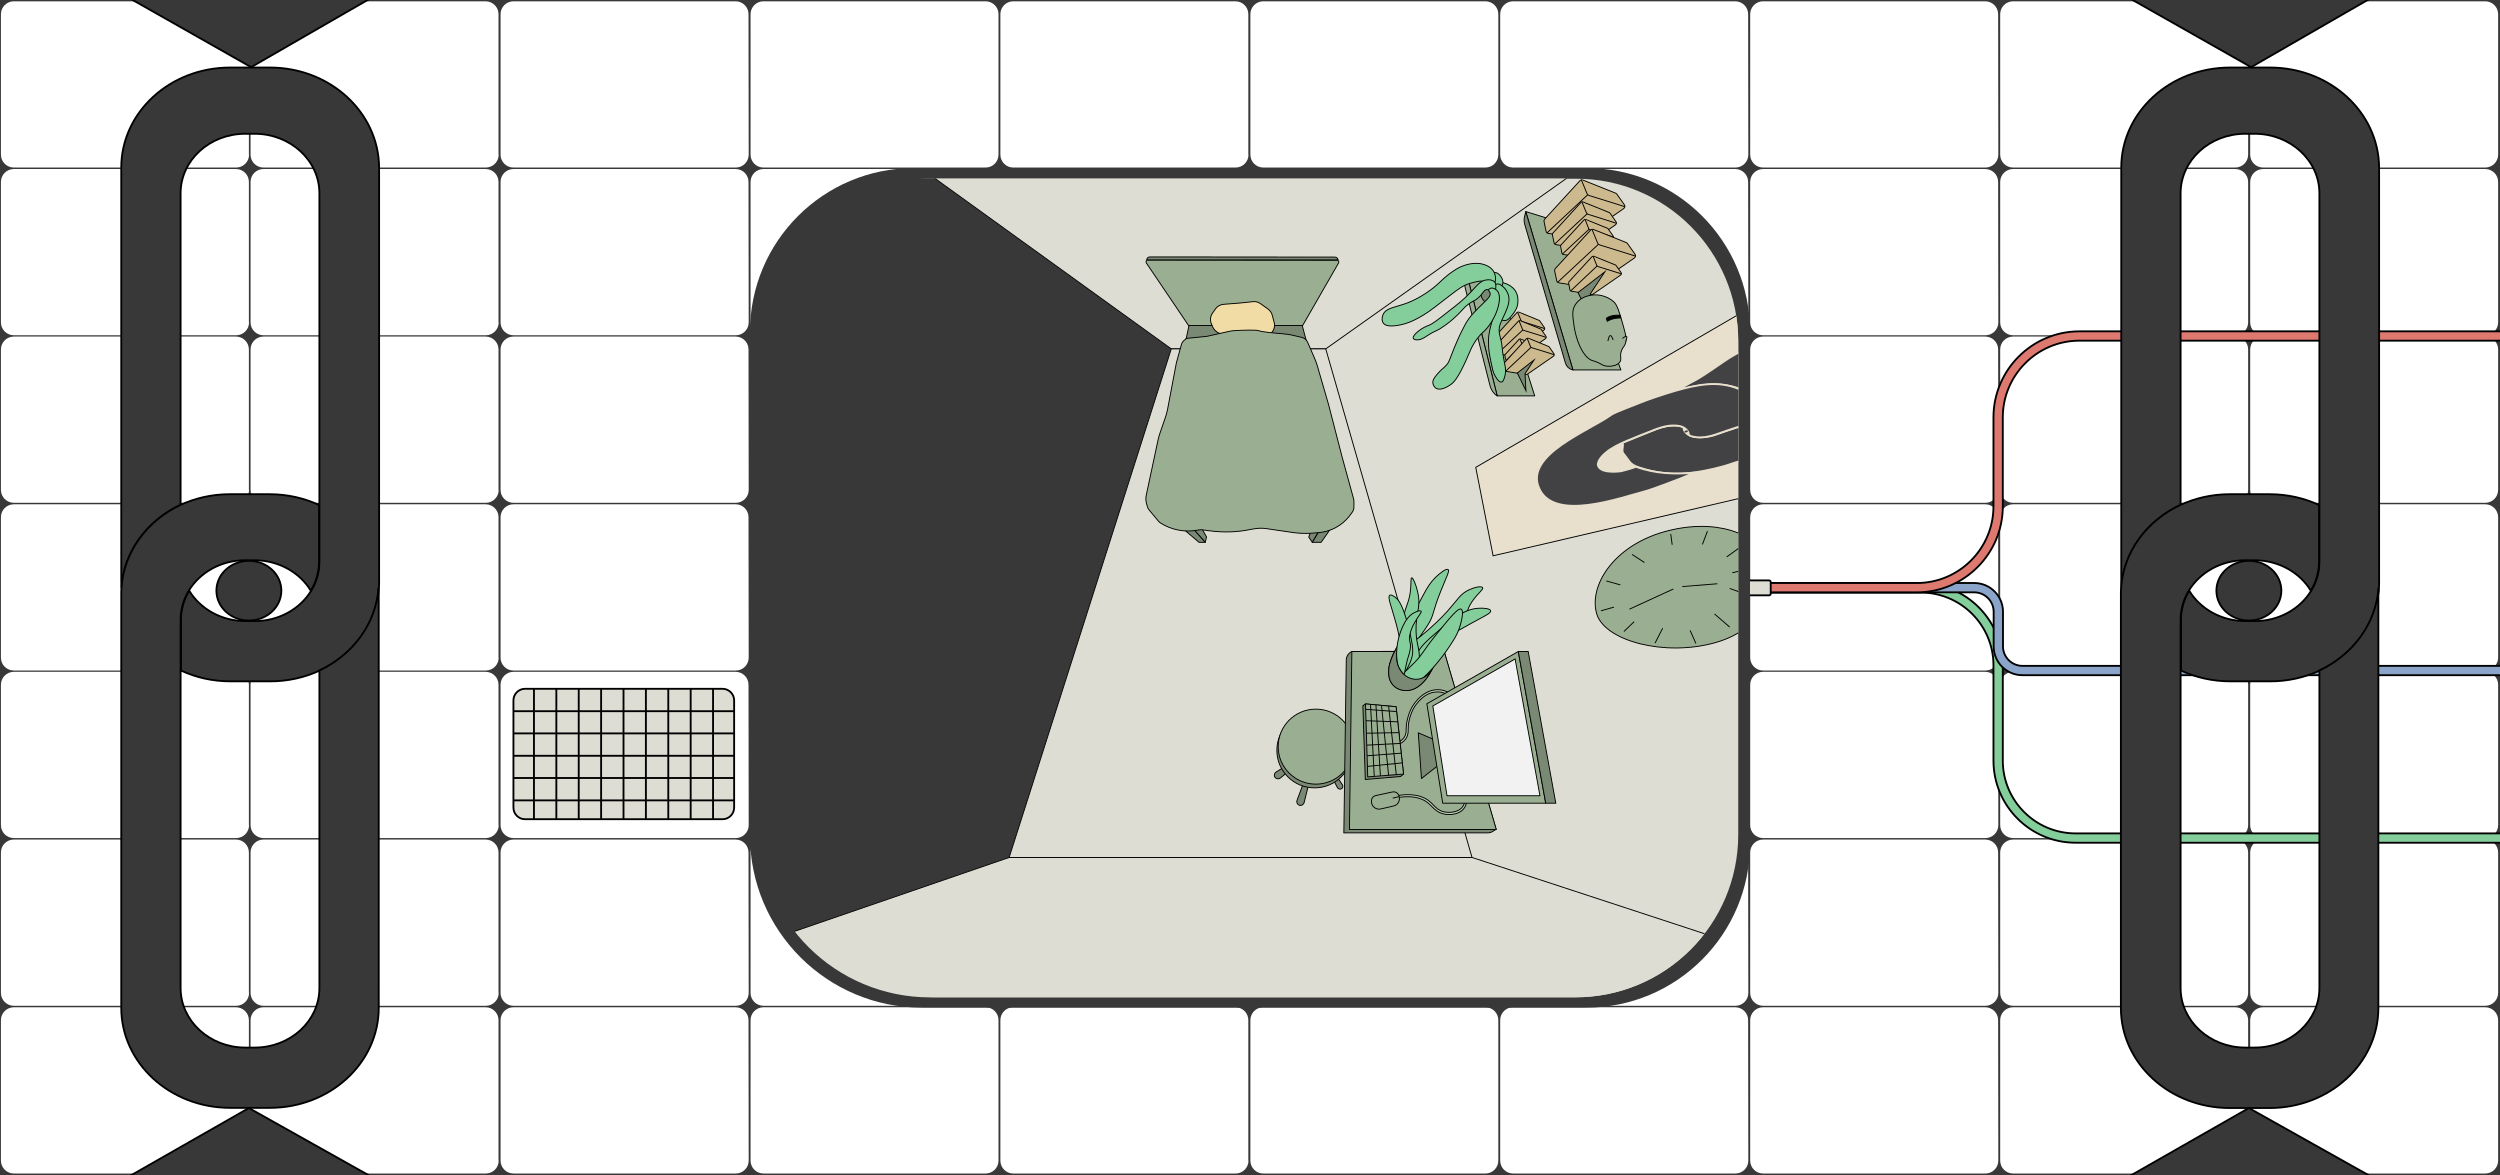<?xml version="1.0" encoding="utf-8"?>
<!-- Generator: Adobe Illustrator 22.0.1, SVG Export Plug-In . SVG Version: 6.00 Build 0)  -->
<svg version="1.1" id="Layer_1" xmlns="http://www.w3.org/2000/svg" xmlns:xlink="http://www.w3.org/1999/xlink" x="0px" y="0px"
	 viewBox="0 0 1340 630" style="enable-background:new 0 0 1340 630;" xml:space="preserve">
<style type="text/css">
	.st0{fill:#414143;stroke:#000000;stroke-miterlimit:10;}
	.st1{fill:#414143;}
	.st2{fill:#E8E7E7;}
	.st3{fill:#CFD9C5;}
	.st4{fill:#BFDDA1;}
	.st5{fill:#41B369;}
	.st6{fill:#F8A079;}
	.st7{fill:#EF5B49;}
	.st8{fill:#FCC638;}
	.st9{fill:#C1C5E8;}
	.st10{fill:#383838;}
	.st11{fill:#84CE9B;stroke:#000000;stroke-miterlimit:10;}
	.st12{fill:#8BA4C9;stroke:#000000;stroke-miterlimit:10;}
	.st13{fill:#DD796F;stroke:#000000;stroke-miterlimit:10;}
	.st14{fill:none;}
	.st15{fill:#F2DCA5;stroke:#000000;stroke-miterlimit:10;}
	.st16{fill:#DDDDD3;}
	.st17{fill:#383838;stroke:#000000;stroke-miterlimit:10;}
	.st18{fill:#F2DCA5;stroke:#000000;stroke-width:0.5;stroke-miterlimit:10;}
	.st19{clip-path:url(#SVGID_2_);fill:#383838;}
	.st20{clip-path:url(#SVGID_4_);fill:#DDDDD3;stroke:#000000;stroke-width:0.5;stroke-miterlimit:10;}
	.st21{clip-path:url(#SVGID_6_);fill:#DDDDD3;stroke:#000000;stroke-width:0.5;stroke-miterlimit:10;}
	.st22{clip-path:url(#SVGID_8_);fill:#7A8974;stroke:#000000;stroke-width:0.5;stroke-linejoin:round;stroke-miterlimit:10;}
	.st23{clip-path:url(#SVGID_10_);fill:#7A8974;stroke:#000000;stroke-width:0.5;stroke-linejoin:round;stroke-miterlimit:10;}
	.st24{clip-path:url(#SVGID_12_);fill:#7A8974;stroke:#000000;stroke-width:0.5;stroke-miterlimit:10;}
	.st25{clip-path:url(#SVGID_14_);fill:#7A8974;stroke:#000000;stroke-width:0.5;stroke-miterlimit:10;}
	.st26{clip-path:url(#SVGID_16_);fill:#7A8974;stroke:#000000;stroke-width:0.5;stroke-miterlimit:10;}
	.st27{clip-path:url(#SVGID_18_);fill:#7A8974;stroke:#000000;stroke-width:0.5;stroke-miterlimit:10;}
	.st28{clip-path:url(#SVGID_20_);fill:#9AAF92;stroke:#000000;stroke-width:0.5;stroke-miterlimit:10;}
	.st29{clip-path:url(#SVGID_22_);fill:#DDDDD3;stroke:#000000;stroke-width:0.5;stroke-miterlimit:10;}
	.st30{clip-path:url(#SVGID_24_);fill:#7A8974;stroke:#000000;stroke-width:0.5;stroke-miterlimit:10;}
	.st31{clip-path:url(#SVGID_26_);fill:#9AAF92;stroke:#000000;stroke-width:0.5;stroke-linejoin:round;stroke-miterlimit:10;}
	.st32{clip-path:url(#SVGID_28_);}
	.st33{fill:#BACEB2;stroke:#000000;stroke-width:0.5;stroke-miterlimit:10;}
	.st34{clip-path:url(#SVGID_30_);fill:#9AAF92;stroke:#000000;stroke-width:0.5;stroke-miterlimit:10;}
	.st35{clip-path:url(#SVGID_32_);}
	.st36{clip-path:url(#SVGID_34_);fill:#7A8974;stroke:#000000;stroke-width:0.5;stroke-linejoin:round;stroke-miterlimit:10;}
	.st37{clip-path:url(#SVGID_36_);fill:#9AAF92;stroke:#000000;stroke-width:0.5;stroke-miterlimit:10;}
	.st38{clip-path:url(#SVGID_38_);fill:#7A8974;stroke:#000000;stroke-width:0.5;stroke-miterlimit:10;}
	.st39{clip-path:url(#SVGID_40_);fill:#F2F2F2;stroke:#000000;stroke-width:0.5;stroke-miterlimit:10;}
	.st40{clip-path:url(#SVGID_42_);fill:#E8E0CD;stroke:#000000;stroke-width:0.5;stroke-miterlimit:10;}
	.st41{clip-path:url(#SVGID_44_);fill:#9AAF92;stroke:#000000;stroke-width:0.5;stroke-linejoin:round;stroke-miterlimit:10;}
	.st42{clip-path:url(#SVGID_46_);fill:#9AAF92;stroke:#000000;stroke-width:0.5;stroke-linejoin:round;stroke-miterlimit:10;}
	.st43{clip-path:url(#SVGID_48_);fill:#F2DCA5;stroke:#000000;stroke-width:0.5;stroke-miterlimit:10;}
	.st44{clip-path:url(#SVGID_50_);fill:#F2DCA5;stroke:#000000;stroke-width:0.5;stroke-miterlimit:10;}
	.st45{clip-path:url(#SVGID_52_);fill:#F2DCA5;stroke:#000000;stroke-width:0.5;stroke-miterlimit:10;}
	.st46{clip-path:url(#SVGID_54_);fill:#84CE9B;stroke:#000000;stroke-width:0.5;stroke-miterlimit:10;}
	.st47{clip-path:url(#SVGID_56_);fill:#84CE9B;stroke:#000000;stroke-width:0.5;stroke-miterlimit:10;}
	.st48{clip-path:url(#SVGID_58_);fill:#84CE9B;stroke:#000000;stroke-width:0.5;stroke-miterlimit:10;}
	.st49{clip-path:url(#SVGID_60_);fill:#84CE9B;stroke:#000000;stroke-width:0.5;stroke-miterlimit:10;}
	.st50{clip-path:url(#SVGID_62_);fill:#84CE9B;stroke:#000000;stroke-width:0.5;stroke-miterlimit:10;}
	.st51{clip-path:url(#SVGID_64_);fill:#84CE9B;stroke:#000000;stroke-width:0.5;stroke-miterlimit:10;}
	.st52{clip-path:url(#SVGID_66_);}
	.st53{fill:#7A8974;stroke:#000000;stroke-width:0.5;stroke-miterlimit:10;}
	.st54{clip-path:url(#SVGID_68_);fill:#84CE9B;stroke:#000000;stroke-width:0.5;stroke-miterlimit:10;}
	.st55{clip-path:url(#SVGID_70_);fill:#9AAF92;stroke:#000000;stroke-width:0.5;stroke-miterlimit:10;}
	.st56{clip-path:url(#SVGID_72_);fill:#7A8974;stroke:#000000;stroke-width:0.5;stroke-miterlimit:10;}
	.st57{clip-path:url(#SVGID_74_);fill:#7A8974;stroke:#000000;stroke-width:0.5;stroke-linejoin:round;stroke-miterlimit:10;}
	.st58{clip-path:url(#SVGID_76_);fill:#F2DCA5;stroke:#000000;stroke-width:0.5;stroke-miterlimit:10;}
	.st59{clip-path:url(#SVGID_78_);fill:#9AAF92;stroke:#000000;stroke-width:0.5;stroke-miterlimit:10;}
	.st60{clip-path:url(#SVGID_80_);fill:#7A8974;stroke:#000000;stroke-width:0.5;stroke-miterlimit:10;}
	.st61{clip-path:url(#SVGID_82_);fill:#9AAF92;stroke:#000000;stroke-width:0.5;stroke-linejoin:round;stroke-miterlimit:10;}
	.st62{clip-path:url(#SVGID_84_);fill:none;stroke:#000000;stroke-width:0.5;stroke-linejoin:round;stroke-miterlimit:10;}
	.st63{clip-path:url(#SVGID_86_);fill:#7A8974;stroke:#000000;stroke-width:0.5;stroke-miterlimit:10;}
	.st64{clip-path:url(#SVGID_88_);fill:#9AAF92;stroke:#000000;stroke-width:0.5;stroke-linejoin:round;stroke-miterlimit:10;}
	.st65{clip-path:url(#SVGID_90_);fill:none;stroke:#000000;stroke-width:0.5;stroke-linejoin:round;stroke-miterlimit:10;}
	.st66{clip-path:url(#SVGID_92_);fill:none;stroke:#000000;stroke-width:0.5;stroke-linejoin:round;stroke-miterlimit:10;}
	.st67{clip-path:url(#SVGID_94_);fill:none;stroke:#000000;stroke-width:0.5;stroke-linejoin:round;stroke-miterlimit:10;}
	.st68{clip-path:url(#SVGID_96_);fill:none;stroke:#000000;stroke-width:0.5;stroke-linejoin:round;stroke-miterlimit:10;}
	.st69{clip-path:url(#SVGID_98_);fill:none;stroke:#000000;stroke-width:0.5;stroke-linejoin:round;stroke-miterlimit:10;}
	.st70{clip-path:url(#SVGID_100_);fill:none;stroke:#000000;stroke-width:0.5;stroke-linejoin:round;stroke-miterlimit:10;}
	.st71{clip-path:url(#SVGID_102_);fill:none;stroke:#000000;stroke-width:0.5;stroke-linejoin:round;stroke-miterlimit:10;}
	.st72{clip-path:url(#SVGID_104_);fill:none;stroke:#000000;stroke-width:0.5;stroke-linejoin:round;stroke-miterlimit:10;}
	.st73{clip-path:url(#SVGID_106_);fill:none;stroke:#000000;stroke-width:0.5;stroke-linejoin:round;stroke-miterlimit:10;}
	.st74{clip-path:url(#SVGID_108_);fill:none;stroke:#000000;stroke-width:0.5;stroke-linejoin:round;stroke-miterlimit:10;}
	.st75{clip-path:url(#SVGID_110_);}
	.st76{fill:#424143;stroke:#E8E0CD;stroke-miterlimit:10;}
	.st77{fill:#424143;}
	.st78{clip-path:url(#SVGID_112_);fill:none;stroke:#000000;stroke-width:0.5;stroke-miterlimit:10;}
	.st79{clip-path:url(#SVGID_114_);fill:none;stroke:#000000;stroke-width:0.5;stroke-miterlimit:10;}
	.st80{clip-path:url(#SVGID_116_);fill:none;stroke:#000000;stroke-width:0.5;stroke-miterlimit:10;}
	.st81{clip-path:url(#SVGID_118_);fill:none;stroke:#000000;stroke-width:0.5;stroke-miterlimit:10;}
	.st82{clip-path:url(#SVGID_120_);fill:none;stroke:#000000;stroke-width:0.5;stroke-miterlimit:10;}
	.st83{clip-path:url(#SVGID_122_);fill:none;stroke:#000000;stroke-width:0.5;stroke-miterlimit:10;}
	.st84{clip-path:url(#SVGID_124_);fill:none;stroke:#000000;stroke-width:0.5;stroke-miterlimit:10;}
	.st85{clip-path:url(#SVGID_126_);fill:none;stroke:#000000;stroke-width:0.5;stroke-miterlimit:10;}
	.st86{clip-path:url(#SVGID_128_);fill:none;stroke:#000000;stroke-width:0.5;stroke-miterlimit:10;}
	.st87{clip-path:url(#SVGID_130_);fill:none;stroke:#000000;stroke-width:0.5;stroke-miterlimit:10;}
	.st88{clip-path:url(#SVGID_132_);fill:none;stroke:#000000;stroke-width:0.5;stroke-miterlimit:10;}
	.st89{clip-path:url(#SVGID_134_);fill:none;stroke:#000000;stroke-width:0.5;stroke-miterlimit:10;}
	.st90{clip-path:url(#SVGID_136_);}
	.st91{fill:#CCB98D;stroke:#000000;stroke-width:0.5;stroke-miterlimit:10;}
	.st92{fill:none;stroke:#000000;stroke-width:0.5;stroke-miterlimit:10;}
	.st93{clip-path:url(#SVGID_138_);}
	.st94{clip-path:url(#SVGID_140_);}
	.st95{clip-path:url(#SVGID_142_);}
	.st96{clip-path:url(#SVGID_144_);}
	.st97{clip-path:url(#SVGID_146_);}
	.st98{clip-path:url(#SVGID_148_);fill:#7A8974;stroke:#000000;stroke-width:0.5;stroke-miterlimit:10;}
	.st99{clip-path:url(#SVGID_150_);}
	.st100{clip-path:url(#SVGID_152_);}
	.st101{clip-path:url(#SVGID_154_);}
	.st102{clip-path:url(#SVGID_156_);fill:#7A8974;stroke:#000000;stroke-width:0.5;stroke-miterlimit:10;}
	.st103{clip-path:url(#SVGID_158_);fill:#9AAF92;stroke:#000000;stroke-width:0.5;stroke-linejoin:round;stroke-miterlimit:10;}
	.st104{clip-path:url(#SVGID_160_);}
	.st105{clip-path:url(#SVGID_162_);fill:#84CE9B;stroke:#000000;stroke-width:0.5;stroke-miterlimit:10;}
	.st106{clip-path:url(#SVGID_164_);fill:#84CE9B;stroke:#000000;stroke-width:0.5;stroke-miterlimit:10;}
	.st107{clip-path:url(#SVGID_166_);fill:#84CE9B;stroke:#000000;stroke-width:0.5;stroke-miterlimit:10;}
	.st108{clip-path:url(#SVGID_168_);fill:#84CE9B;stroke:#000000;stroke-width:0.5;stroke-miterlimit:10;}
	.st109{clip-path:url(#SVGID_170_);fill:#84CE9B;stroke:#000000;stroke-width:0.5;stroke-miterlimit:10;}
	.st110{clip-path:url(#SVGID_172_);fill:#84CE9B;stroke:#000000;stroke-width:0.5;stroke-miterlimit:10;}
	.st111{clip-path:url(#SVGID_174_);fill:#7A8974;stroke:#000000;stroke-width:0.5;stroke-linejoin:round;stroke-miterlimit:10;}
	.st112{clip-path:url(#SVGID_176_);fill:none;stroke:#000000;stroke-width:0.5;stroke-miterlimit:10;}
	.st113{clip-path:url(#SVGID_178_);fill:none;stroke:#000000;stroke-width:0.5;stroke-miterlimit:10;}
	.st114{clip-path:url(#SVGID_180_);fill:#9AAF92;stroke:#000000;stroke-width:0.5;stroke-miterlimit:10;}
	.st115{clip-path:url(#SVGID_182_);stroke:#000000;stroke-width:0.5;stroke-miterlimit:10;}
	.st116{clip-path:url(#SVGID_184_);fill:#9AAF92;stroke:#000000;stroke-width:0.5;stroke-miterlimit:10;}
	.st117{clip-path:url(#SVGID_186_);fill:#9AAF92;stroke:#000000;stroke-width:0.5;stroke-miterlimit:10;}
	.st118{fill:#DDDDD3;stroke:#000000;stroke-width:0.5;stroke-miterlimit:10;}
	.st119{fill:#9AAF92;stroke:#000000;stroke-width:0.5;stroke-miterlimit:10;}
	.st120{fill:none;stroke:#DD796F;stroke-width:5;stroke-miterlimit:10;}
	.st121{fill:#DDDDD3;stroke:#000000;stroke-miterlimit:10;}
	.st122{fill:none;stroke:#000000;stroke-miterlimit:10;}
</style>
<g id="Layer_2_2_">
	<g id="Layer_2_1_">
		<g id="Layer_1_1_">
			<path class="st0" d="M-151.1,342.8l-0.2-0.3c-8.6-14.9-9-32.9-2-48.7c2.4-5.3,3.6-11.3,3.2-17.6c-1.1-19.5-17.2-35.1-36.7-35.7
				c-21.5-0.7-39.2,16.6-39.2,38c0,6.1,1.4,11.8,4,16.9c8,16.1,8.1,35,0,51.1l0,0l-56.9,81.9c-3.6,5.2-5.1,11.6-4.2,17.8l5.5,36.5
				c1.1,7.1,8.4,11.3,15.1,8.8l0,0l-0.7-36.9c-0.2-9.1,3.1-17.8,9.3-24.5l15.3-16.6c4-4.3,11.2-1.4,11.1,4.5l-5.2,203.1
				c-0.1,5.2,4,9.4,9.2,9.4h8.6L-194,525c0.6-3.2,3.4-5.5,6.7-5.5h14.1c3.7,0,6.9,2.6,7.7,6.2l23.6,104.8h9.9c5.4,0,9.7-4.6,9.4-10
				L-136.8,419c-0.3-3.6,4.2-5.6,6.7-2.9l15.9,17.3c6,6.5,9.2,15.1,9,23.9l-0.7,37.3l0,0c6.7,2.6,14-1.7,15.1-8.8l5.9-39.3
				c0.7-4.4-0.4-9-3-12.7L-151.1,342.8z"/>
			<rect y="662" class="st1" width="63" height="63"/>
			<rect x="63" y="662" class="st2" width="63" height="63"/>
			<rect x="126" y="662" class="st3" width="63" height="63"/>
			<rect x="189" y="662" class="st4" width="63" height="63"/>
			<rect x="252" y="662" class="st5" width="63" height="63"/>
			<rect x="315" y="662" class="st6" width="63" height="63"/>
			<rect x="378" y="662" class="st7" width="63" height="63"/>
			<rect x="441" y="662" class="st8" width="63" height="63"/>
			<rect x="504" y="662" class="st9" width="63" height="63"/>
			<g>
				<path class="st10" d="M0,0v630h1340V0H0z M133.5,622.1c0,3.8-3.1,6.9-6.9,6.9H7.4c-3.8,0-6.9-3.1-6.9-6.9v-75.3
					c0-3.8,3.1-6.9,6.9-6.9h119.1c3.8,0,6.9,3.1,6.9,6.9v75.3H133.5z M133.5,532.2c0,3.8-3.1,6.9-6.9,6.9H7.4
					c-3.8,0-6.9-3.1-6.9-6.9v-75.3c0-3.8,3.1-6.9,6.9-6.9h119.1c3.8,0,6.9,3.1,6.9,6.9v75.3H133.5z M133.5,442.3
					c0,3.8-3.1,6.9-6.9,6.9H7.4c-3.8,0-6.9-3.1-6.9-6.9V367c0-3.8,3.1-6.9,6.9-6.9h119.1c3.8,0,6.9,3.1,6.9,6.9v75.3H133.5z
					 M133.5,352.5c0,3.8-3.1,6.9-6.9,6.9H7.4c-3.8,0-6.9-3.1-6.9-6.9v-75.3c0-3.8,3.1-6.9,6.9-6.9h119.1c3.8,0,6.9,3.1,6.9,6.9v75.3
					H133.5z M133.5,262.6c0,3.8-3.1,6.9-6.9,6.9H7.4c-3.8,0-6.9-3.1-6.9-6.9v-75.3c0-3.8,3.1-6.9,6.9-6.9h119.1
					c3.8,0,6.9,3.1,6.9,6.9v75.3H133.5z M133.5,172.8c0,3.8-3.1,6.9-6.9,6.9H7.4c-3.8,0-6.9-3.1-6.9-6.9V97.5c0-3.8,3.1-6.9,6.9-6.9
					h119.1c3.8,0,6.9,3.1,6.9,6.9v75.3H133.5z M133.5,82.9c0,3.8-3.1,6.9-6.9,6.9H7.4c-3.8,0-6.9-3.1-6.9-6.9V7.6
					c0-3.8,3.1-6.9,6.9-6.9h119.1c3.8,0,6.9,3.1,6.9,6.9v75.3H133.5z M267.3,622.1c0,3.8-3.1,6.9-6.9,6.9H141.2
					c-3.8,0-6.9-3.1-6.9-6.9v-75.3c0-3.8,3.1-6.9,6.9-6.9h119.1c3.8,0,6.9,3.1,6.9,6.9v75.3H267.3z M267.3,532.2
					c0,3.8-3.1,6.9-6.9,6.9H141.2c-3.8,0-6.9-3.1-6.9-6.9v-75.3c0-3.8,3.1-6.9,6.9-6.9h119.1c3.8,0,6.9,3.1,6.9,6.9v75.3H267.3z
					 M267.3,442.3c0,3.8-3.1,6.9-6.9,6.9H141.2c-3.8,0-6.9-3.1-6.9-6.9V367c0-3.8,3.1-6.9,6.9-6.9h119.1c3.8,0,6.9,3.1,6.9,6.9v75.3
					H267.3z M267.3,352.5c0,3.8-3.1,6.9-6.9,6.9H141.2c-3.8,0-6.9-3.1-6.9-6.9v-75.3c0-3.8,3.1-6.9,6.9-6.9h119.1
					c3.8,0,6.9,3.1,6.9,6.9v75.3H267.3z M267.3,262.6c0,3.8-3.1,6.9-6.9,6.9H141.2c-3.8,0-6.9-3.1-6.9-6.9v-75.3
					c0-3.8,3.1-6.9,6.9-6.9h119.1c3.8,0,6.9,3.1,6.9,6.9v75.3H267.3z M267.3,172.8c0,3.8-3.1,6.9-6.9,6.9H141.2
					c-3.8,0-6.9-3.1-6.9-6.9V97.5c0-3.8,3.1-6.9,6.9-6.9h119.1c3.8,0,6.9,3.1,6.9,6.9v75.3H267.3z M267.3,82.9
					c0,3.8-3.1,6.9-6.9,6.9H141.2c-3.8,0-6.9-3.1-6.9-6.9V7.6c0-3.8,3.1-6.9,6.9-6.9h119.1c3.8,0,6.9,3.1,6.9,6.9v75.3H267.3z
					 M401.3,622.1c0,3.8-3.1,6.9-6.9,6.9H275.2c-3.8,0-6.9-3.1-6.9-6.9v-75.3c0-3.8,3.1-6.9,6.9-6.9h119.1c3.8,0,6.9,3.1,6.9,6.9
					L401.3,622.1L401.3,622.1z M401.3,532.2c0,3.8-3.1,6.9-6.9,6.9H275.2c-3.8,0-6.9-3.1-6.9-6.9v-75.3c0-3.8,3.1-6.9,6.9-6.9h119.1
					c3.8,0,6.9,3.1,6.9,6.9L401.3,532.2L401.3,532.2z M401.3,442.3c0,3.8-3.1,6.9-6.9,6.9H275.2c-3.8,0-6.9-3.1-6.9-6.9V367
					c0-3.8,3.1-6.9,6.9-6.9h119.1c3.8,0,6.9,3.1,6.9,6.9L401.3,442.3L401.3,442.3z M401.3,352.5c0,3.8-3.1,6.9-6.9,6.9H275.2
					c-3.8,0-6.9-3.1-6.9-6.9v-75.3c0-3.8,3.1-6.9,6.9-6.9h119.1c3.8,0,6.9,3.1,6.9,6.9L401.3,352.5L401.3,352.5z M401.3,262.6
					c0,3.8-3.1,6.9-6.9,6.9H275.2c-3.8,0-6.9-3.1-6.9-6.9v-75.3c0-3.8,3.1-6.9,6.9-6.9h119.1c3.8,0,6.9,3.1,6.9,6.9L401.3,262.6
					L401.3,262.6z M401.3,172.8c0,3.8-3.1,6.9-6.9,6.9H275.2c-3.8,0-6.9-3.1-6.9-6.9V97.5c0-3.8,3.1-6.9,6.9-6.9h119.1
					c3.8,0,6.9,3.1,6.9,6.9L401.3,172.8L401.3,172.8z M401.3,82.9c0,3.8-3.1,6.9-6.9,6.9H275.2c-3.8,0-6.9-3.1-6.9-6.9V7.6
					c0-3.8,3.1-6.9,6.9-6.9h119.1c3.8,0,6.9,3.1,6.9,6.9L401.3,82.9L401.3,82.9z M535.2,622.1c0,3.8-3.1,6.9-6.9,6.9H409.2
					c-3.8,0-6.9-3.1-6.9-6.9v-75.3c0-3.8,3.1-6.9,6.9-6.9h119.1c3.8,0,6.9,3.1,6.9,6.9V622.1z M535.2,532.2c0,3.8-3.1,6.9-6.9,6.9
					H409.2c-3.8,0-6.9-3.1-6.9-6.9v-75.3c0-3.8,3.1-6.9,6.9-6.9h119.1c3.8,0,6.9,3.1,6.9,6.9V532.2z M535.2,442.3
					c0,3.8-3.1,6.9-6.9,6.9H409.2c-3.8,0-6.9-3.1-6.9-6.9V367c0-3.8,3.1-6.9,6.9-6.9h119.1c3.8,0,6.9,3.1,6.9,6.9V442.3z
					 M535.2,352.5c0,3.8-3.1,6.9-6.9,6.9H409.2c-3.8,0-6.9-3.1-6.9-6.9v-75.3c0-3.8,3.1-6.9,6.9-6.9h119.1c3.8,0,6.9,3.1,6.9,6.9
					V352.5z M535.2,262.6c0,3.8-3.1,6.9-6.9,6.9H409.2c-3.8,0-6.9-3.1-6.9-6.9v-75.3c0-3.8,3.1-6.9,6.9-6.9h119.1
					c3.8,0,6.9,3.1,6.9,6.9V262.6z M535.2,172.8c0,3.8-3.1,6.9-6.9,6.9H409.2c-3.8,0-6.9-3.1-6.9-6.9V97.5c0-3.8,3.1-6.9,6.9-6.9
					h119.1c3.8,0,6.9,3.1,6.9,6.9V172.8z M535.2,82.9c0,3.8-3.1,6.9-6.9,6.9H409.2c-3.8,0-6.9-3.1-6.9-6.9V7.6
					c0-3.8,3.1-6.9,6.9-6.9h119.1c3.8,0,6.9,3.1,6.9,6.9V82.9z M669.2,622.1c0,3.8-3.1,6.9-6.9,6.9H543.1c-3.8,0-6.9-3.1-6.9-6.9
					v-75.3c0-3.8,3.1-6.9,6.9-6.9h119.1c3.8,0,6.9,3.1,6.9,6.9v75.3H669.2z M669.2,532.2c0,3.8-3.1,6.9-6.9,6.9H543.1
					c-3.8,0-6.9-3.1-6.9-6.9v-75.3c0-3.8,3.1-6.9,6.9-6.9h119.1c3.8,0,6.9,3.1,6.9,6.9v75.3H669.2z M669.2,442.3
					c0,3.8-3.1,6.9-6.9,6.9H543.1c-3.8,0-6.9-3.1-6.9-6.9V367c0-3.8,3.1-6.9,6.9-6.9h119.1c3.8,0,6.9,3.1,6.9,6.9v75.3H669.2z
					 M669.2,352.5c0,3.8-3.1,6.9-6.9,6.9H543.1c-3.8,0-6.9-3.1-6.9-6.9v-75.3c0-3.8,3.1-6.9,6.9-6.9h119.1c3.8,0,6.9,3.1,6.9,6.9
					v75.3H669.2z M669.2,262.6c0,3.8-3.1,6.9-6.9,6.9H543.1c-3.8,0-6.9-3.1-6.9-6.9v-75.3c0-3.8,3.1-6.9,6.9-6.9h119.1
					c3.8,0,6.9,3.1,6.9,6.9v75.3H669.2z M669.2,172.8c0,3.8-3.1,6.9-6.9,6.9H543.1c-3.8,0-6.9-3.1-6.9-6.9V97.5
					c0-3.8,3.1-6.9,6.9-6.9h119.1c3.8,0,6.9,3.1,6.9,6.9v75.3H669.2z M669.2,82.9c0,3.8-3.1,6.9-6.9,6.9H543.1
					c-3.8,0-6.9-3.1-6.9-6.9V7.6c0-3.8,3.1-6.9,6.9-6.9h119.1c3.8,0,6.9,3.1,6.9,6.9v75.3H669.2z M803.1,622.1
					c0,3.8-3.1,6.9-6.9,6.9H677.1c-3.8,0-6.9-3.1-6.9-6.9v-75.3c0-3.8,3.1-6.9,6.9-6.9h119.1c3.8,0,6.9,3.1,6.9,6.9V622.1z
					 M803.1,532.2c0,3.8-3.1,6.9-6.9,6.9H677.1c-3.8,0-6.9-3.1-6.9-6.9v-75.3c0-3.8,3.1-6.9,6.9-6.9h119.1c3.8,0,6.9,3.1,6.9,6.9
					V532.2z M803.1,442.3c0,3.8-3.1,6.9-6.9,6.9H677.1c-3.8,0-6.9-3.1-6.9-6.9V367c0-3.8,3.1-6.9,6.9-6.9h119.1
					c3.8,0,6.9,3.1,6.9,6.9V442.3z M803.1,352.5c0,3.8-3.1,6.9-6.9,6.9H677.1c-3.8,0-6.9-3.1-6.9-6.9v-75.3c0-3.8,3.1-6.9,6.9-6.9
					h119.1c3.8,0,6.9,3.1,6.9,6.9V352.5z M803.1,262.6c0,3.8-3.1,6.9-6.9,6.9H677.1c-3.8,0-6.9-3.1-6.9-6.9v-75.3
					c0-3.8,3.1-6.9,6.9-6.9h119.1c3.8,0,6.9,3.1,6.9,6.9V262.6z M803.1,172.8c0,3.8-3.1,6.9-6.9,6.9H677.1c-3.8,0-6.9-3.1-6.9-6.9
					V97.5c0-3.8,3.1-6.9,6.9-6.9h119.1c3.8,0,6.9,3.1,6.9,6.9V172.8z M803.1,82.9c0,3.8-3.1,6.9-6.9,6.9H677.1
					c-3.8,0-6.9-3.1-6.9-6.9V7.6c0-3.8,3.1-6.9,6.9-6.9h119.1c3.8,0,6.9,3.1,6.9,6.9V82.9z M937.1,622.1c0,3.8-3.1,6.9-6.9,6.9H811
					c-3.8,0-6.9-3.1-6.9-6.9v-75.3c0-3.8,3.1-6.9,6.9-6.9h119.1c3.8,0,6.9,3.1,6.9,6.9L937.1,622.1L937.1,622.1z M937.1,532.2
					c0,3.8-3.1,6.9-6.9,6.9H811c-3.8,0-6.9-3.1-6.9-6.9v-75.3c0-3.8,3.1-6.9,6.9-6.9h119.1c3.8,0,6.9,3.1,6.9,6.9L937.1,532.2
					L937.1,532.2z M937.1,442.3c0,3.8-3.1,6.9-6.9,6.9H811c-3.8,0-6.9-3.1-6.9-6.9V367c0-3.8,3.1-6.9,6.9-6.9h119.1
					c3.8,0,6.9,3.1,6.9,6.9L937.1,442.3L937.1,442.3z M937.1,352.5c0,3.8-3.1,6.9-6.9,6.9H811c-3.8,0-6.9-3.1-6.9-6.9v-75.3
					c0-3.8,3.1-6.9,6.9-6.9h119.1c3.8,0,6.9,3.1,6.9,6.9L937.1,352.5L937.1,352.5z M937.1,262.6c0,3.8-3.1,6.9-6.9,6.9H811
					c-3.8,0-6.9-3.1-6.9-6.9v-75.3c0-3.8,3.1-6.9,6.9-6.9h119.1c3.8,0,6.9,3.1,6.9,6.9L937.1,262.6L937.1,262.6z M937.1,172.8
					c0,3.8-3.1,6.9-6.9,6.9H811c-3.8,0-6.9-3.1-6.9-6.9V97.5c0-3.8,3.1-6.9,6.9-6.9h119.1c3.8,0,6.9,3.1,6.9,6.9L937.1,172.8
					L937.1,172.8z M937.1,82.9c0,3.8-3.1,6.9-6.9,6.9H811c-3.8,0-6.9-3.1-6.9-6.9V7.6c0-3.8,3.1-6.9,6.9-6.9h119.1
					c3.8,0,6.9,3.1,6.9,6.9L937.1,82.9L937.1,82.9z M1071.1,622.1c0,3.8-3.1,6.9-6.9,6.9H945c-3.8,0-6.9-3.1-6.9-6.9v-75.3
					c0-3.8,3.1-6.9,6.9-6.9h119.1c3.8,0,6.9,3.1,6.9,6.9L1071.1,622.1L1071.1,622.1z M1071.1,532.2c0,3.8-3.1,6.9-6.9,6.9H945
					c-3.8,0-6.9-3.1-6.9-6.9v-75.3c0-3.8,3.1-6.9,6.9-6.9h119.1c3.8,0,6.9,3.1,6.9,6.9L1071.1,532.2L1071.1,532.2z M1071.1,442.3
					c0,3.8-3.1,6.9-6.9,6.9H945c-3.8,0-6.9-3.1-6.9-6.9V367c0-3.8,3.1-6.9,6.9-6.9h119.1c3.8,0,6.9,3.1,6.9,6.9L1071.1,442.3
					L1071.1,442.3z M1071.1,352.5c0,3.8-3.1,6.9-6.9,6.9H945c-3.8,0-6.9-3.1-6.9-6.9v-75.3c0-3.8,3.1-6.9,6.9-6.9h119.1
					c3.8,0,6.9,3.1,6.9,6.9L1071.1,352.5L1071.1,352.5z M1071.1,262.6c0,3.8-3.1,6.9-6.9,6.9H945c-3.8,0-6.9-3.1-6.9-6.9v-75.3
					c0-3.8,3.1-6.9,6.9-6.9h119.1c3.8,0,6.9,3.1,6.9,6.9L1071.1,262.6L1071.1,262.6z M1071.1,172.8c0,3.8-3.1,6.9-6.9,6.9H945
					c-3.8,0-6.9-3.1-6.9-6.9V97.5c0-3.8,3.1-6.9,6.9-6.9h119.1c3.8,0,6.9,3.1,6.9,6.9L1071.1,172.8L1071.1,172.8z M1071.1,82.9
					c0,3.8-3.1,6.9-6.9,6.9H945c-3.8,0-6.9-3.1-6.9-6.9V7.6c0-3.8,3.1-6.9,6.9-6.9h119.1c3.8,0,6.9,3.1,6.9,6.9L1071.1,82.9
					L1071.1,82.9z M1205,622.1c0,3.8-3.1,6.9-6.9,6.9H1079c-3.8,0-6.9-3.1-6.9-6.9v-75.3c0-3.8,3.1-6.9,6.9-6.9h119.1
					c3.8,0,6.9,3.1,6.9,6.9V622.1z M1205,532.2c0,3.8-3.1,6.9-6.9,6.9H1079c-3.8,0-6.9-3.1-6.9-6.9v-75.3c0-3.8,3.1-6.9,6.9-6.9
					h119.1c3.8,0,6.9,3.1,6.9,6.9V532.2z M1205,442.3c0,3.8-3.1,6.9-6.9,6.9H1079c-3.8,0-6.9-3.1-6.9-6.9V367c0-3.8,3.1-6.9,6.9-6.9
					h119.1c3.8,0,6.9,3.1,6.9,6.9V442.3z M1205,352.5c0,3.8-3.1,6.9-6.9,6.9H1079c-3.8,0-6.9-3.1-6.9-6.9v-75.3
					c0-3.8,3.1-6.9,6.9-6.9h119.1c3.8,0,6.9,3.1,6.9,6.9V352.5z M1205,262.6c0,3.8-3.1,6.9-6.9,6.9H1079c-3.8,0-6.9-3.1-6.9-6.9
					v-75.3c0-3.8,3.1-6.9,6.9-6.9h119.1c3.8,0,6.9,3.1,6.9,6.9V262.6z M1205,172.8c0,3.8-3.1,6.9-6.9,6.9H1079
					c-3.8,0-6.9-3.1-6.9-6.9V97.5c0-3.8,3.1-6.9,6.9-6.9h119.1c3.8,0,6.9,3.1,6.9,6.9V172.8z M1205,82.9c0,3.8-3.1,6.9-6.9,6.9H1079
					c-3.8,0-6.9-3.1-6.9-6.9V7.6c0-3.8,3.1-6.9,6.9-6.9h119.1c3.8,0,6.9,3.1,6.9,6.9V82.9z M1339,622.1c0,3.8-3.1,6.9-6.9,6.9H1213
					c-3.8,0-6.9-3.1-6.9-6.9v-75.3c0-3.8,3.1-6.9,6.9-6.9h119.1c3.8,0,6.9,3.1,6.9,6.9V622.1z M1339,532.2c0,3.8-3.1,6.9-6.9,6.9
					H1213c-3.8,0-6.9-3.1-6.9-6.9v-75.3c0-3.8,3.1-6.9,6.9-6.9h119.1c3.8,0,6.9,3.1,6.9,6.9V532.2z M1339,442.3
					c0,3.8-3.1,6.9-6.9,6.9H1213c-3.8,0-6.9-3.1-6.9-6.9V367c0-3.8,3.1-6.9,6.9-6.9h119.1c3.8,0,6.9,3.1,6.9,6.9V442.3z M1339,352.5
					c0,3.8-3.1,6.9-6.9,6.9H1213c-3.8,0-6.9-3.1-6.9-6.9v-75.3c0-3.8,3.1-6.9,6.9-6.9h119.1c3.8,0,6.9,3.1,6.9,6.9V352.5z
					 M1339,262.6c0,3.8-3.1,6.9-6.9,6.9H1213c-3.8,0-6.9-3.1-6.9-6.9v-75.3c0-3.8,3.1-6.9,6.9-6.9h119.1c3.8,0,6.9,3.1,6.9,6.9
					V262.6z M1339,172.8c0,3.8-3.1,6.9-6.9,6.9H1213c-3.8,0-6.9-3.1-6.9-6.9V97.5c0-3.8,3.1-6.9,6.9-6.9h119.1
					c3.8,0,6.9,3.1,6.9,6.9V172.8z M1339,82.9c0,3.8-3.1,6.9-6.9,6.9H1213c-3.8,0-6.9-3.1-6.9-6.9V7.6c0-3.8,3.1-6.9,6.9-6.9h119.1
					c3.8,0,6.9,3.1,6.9,6.9V82.9z"/>
			</g>
		</g>
	</g>
</g>
<g id="Layer_1_3_">
	<g id="Layer_1_2_">
		<g>
			<path class="st11" d="M1343.8,451.7h-231.3c-24.3,0-44-19.8-44-44v-51.1c0-21.5-17.5-39-39-39H898.6v-5h130.9
				c24.3,0,44,19.8,44,44v51.1c0,21.5,17.5,39,39,39h231.3V451.7z"/>
		</g>
		<g>
			<path class="st12" d="M1361.8,361.9H1084c-8.5,0-15.4-6.9-15.4-15.4v-18.6c0-5.7-4.7-10.4-10.4-10.4H923.5v-5h134.7
				c8.5,0,15.4,6.9,15.4,15.4v18.6c0,5.7,4.7,10.4,10.4,10.4h277.7v5H1361.8z"/>
		</g>
		<g>
			<path class="st13" d="M1027.4,317.5H912v-5h115.4c22.7,0,41.1-18.5,41.1-41.1v-47.7c0-25.4,20.7-46.1,46.1-46.1h289.7v5h-289.7
				c-22.7,0-41.1,18.5-41.1,41.1v47.7C1073.5,296.8,1052.8,317.5,1027.4,317.5z"/>
		</g>
		<g>
			<path class="st14" d="M1208.1-398.8h-4.3c-11.2,0-20.9,6.1-26,15.2c5.1,9.1,14.8,15.2,26,15.2h4.3c11.2,0,20.9-6.1,26-15.2
				C1229-392.6,1219.3-398.8,1208.1-398.8z"/>
			<path class="st14" d="M1215.2-432c8.2,0,15.9,2,22.8,5.5v-156.4c0-16.5-13.4-29.8-29.8-29.8h-4.3c-16.5,0-29.8,13.4-29.8,29.8
				v156.4c6.8-3.5,14.6-5.5,22.8-5.5L1215.2-432L1215.2-432z"/>
			<path class="st14" d="M1196.8-338c-8.2,0-15.9-2-22.8-5.5v159.3c0,16.5,13.4,29.8,29.8,29.8h4.3c16.5,0,29.8-13.4,29.8-29.8
				v-159.3c-6.8,3.5-14.6,5.5-22.8,5.5H1196.8z"/>
			<path class="st15" d="M1215.2-625h-18.4c-27.7,0-50.2,20.7-50.2,46.2v190.9c0,1,0,2,0.1,2.9c1.1-16.7,11.9-31,27.3-38.2V-567
				c0-15.2,13.4-27.4,29.8-27.4h4.3c16.5,0,29.8,12.3,29.8,27.4v143.8v26.1c0,4.9-1.4,9.5-3.8,13.4c-5.1,8.4-14.8,14-26,14h-4.3
				c-11.2,0-20.9-5.6-26-14c-2.4,4-3.8,8.6-3.8,13.4v23.4c6.8,3.2,14.6,5,22.8,5h18.4c8.2,0,15.9-1.8,22.8-5
				c15.4-7.2,26.2-21.5,27.3-38.2c0.1-1,0.1-2,0.1-2.9v-190.9C1265.4-604.3,1242.9-625,1215.2-625z"/>
			<path class="st15" d="M1265.3-385c-1.1,16.7-11.9,31-27.3,38.2v146.5c0,15.2-13.4,27.4-29.8,27.4h-4.3
				c-16.5,0-29.8-12.3-29.8-27.4v-146.5v-23.4c0-4.9,1.4-9.5,3.8-13.4c5.1-8.4,14.8-14,26-14h4.3c11.2,0,20.9,5.6,26,14
				c2.4-4,3.8-8.6,3.8-13.4v-26.1c-6.8-3.2-14.6-5-22.8-5h-18.4c-8.2,0-15.9,1.8-22.8,5c-15.4,7.2-26.2,21.5-27.3,38.2
				c-0.1,1-0.1,2-0.1,2.9v190.9c0,25.5,22.5,46.2,50.2,46.2h18.4c27.7,0,50.2-20.7,50.2-46.2V-382C1265.4-383,1265.4-384,1265.3-385
				z"/>
			<ellipse class="st15" cx="1205.5" cy="-383.6" rx="15" ry="13.8"/>
			<polygon class="st15" points="1205.5,-145 1146.5,-70.5 1265.5,-70.5 			"/>
			<polygon class="st15" points="1206.5,-625.5 1265.5,-700 1146.5,-700 			"/>
		</g>
		<g>
			<path class="st14" d="M136.1-398.8h-4.3c-11.2,0-20.9,6.1-26,15.2c5.1,9.1,14.8,15.2,26,15.2h4.3c11.2,0,20.9-6.1,26-15.2
				C157-392.6,147.3-398.8,136.1-398.8z"/>
			<path class="st14" d="M143.2-432c8.2,0,15.9,2,22.8,5.5v-156.4c0-16.5-13.4-29.8-29.8-29.8h-4.3c-16.5,0-29.8,13.4-29.8,29.8
				v156.4c6.8-3.5,14.6-5.5,22.8-5.5L143.2-432L143.2-432z"/>
			<path class="st14" d="M124.8-338c-8.2,0-15.9-2-22.8-5.5v159.3c0,16.5,13.4,29.8,29.8,29.8h4.3c16.5,0,29.8-13.4,29.8-29.8
				v-159.3c-6.8,3.5-14.6,5.5-22.8,5.5H124.8z"/>
			<path class="st15" d="M143.2-625h-18.4c-27.7,0-50.2,20.7-50.2,46.2v190.9c0,1,0,2,0.1,2.9c1.1-16.7,11.9-31,27.3-38.2V-567
				c0-15.2,13.4-27.4,29.8-27.4h4.3c16.5,0,29.8,12.3,29.8,27.4v143.8v26.1c0,4.9-1.4,9.5-3.8,13.4c-5.1,8.4-14.8,14-26,14h-4.3
				c-11.2,0-20.9-5.6-26-14c-2.4,4-3.8,8.6-3.8,13.4v23.4c6.8,3.2,14.6,5,22.8,5h18.4c8.2,0,15.9-1.8,22.8-5
				c15.4-7.2,26.2-21.5,27.3-38.2c0.1-1,0.1-2,0.1-2.9v-190.9C193.4-604.3,170.9-625,143.2-625z"/>
			<path class="st15" d="M193.3-385c-1.1,16.7-11.9,31-27.3,38.2v146.5c0,15.2-13.4,27.4-29.8,27.4h-4.3
				c-16.5,0-29.8-12.3-29.8-27.4v-146.5v-23.4c0-4.9,1.4-9.5,3.8-13.4c5.1-8.4,14.8-14,26-14h4.3c11.2,0,20.9,5.6,26,14
				c2.4-4,3.8-8.6,3.8-13.4v-26.1c-6.8-3.2-14.6-5-22.8-5h-18.4c-8.2,0-15.9,1.8-22.8,5C86.6-416,75.9-401.7,74.7-385
				c-0.1,1-0.1,2-0.1,2.9v190.9c0,25.5,22.5,46.2,50.2,46.2h18.4c27.7,0,50.2-20.7,50.2-46.2v-190.9C193.4-383,193.4-384,193.3-385z
				"/>
			<ellipse class="st15" cx="133.5" cy="-383.6" rx="15" ry="13.8"/>
			<polygon class="st15" points="133.5,-145 74.5,-70.5 193.5,-70.5 			"/>
			<polygon class="st15" points="134.5,-625.5 193.5,-700 74.5,-700 			"/>
		</g>
		<circle class="st10" cx="964.5" cy="-250.5" r="134.5"/>
		<path class="st10" d="M938,177.8v274.5c0,48.5-39.3,87.8-87.8,87.8h-356c-50.9,0-92.2-41.3-92.2-92.2v-270
			c0-48.5,39.3-87.8,87.8-87.8h360.5C898.7,90,938,129.3,938,177.8z"/>
		<path class="st10" d="M938,919.8v4.5c0,48.5-39.3,87.8-87.8,87.8h-356c-50.9,0-92.2-41.3-92.2-92.2l0,0
			c0-48.5,39.3-87.8,87.8-87.8h360.5C898.7,832,938,871.3,938,919.8z"/>
		<path class="st10" d="M938,1188.8v4.5c0,48.5-39.3,87.8-87.8,87.8h-356c-50.9,0-92.2-41.3-92.2-92.2l0,0
			c0-48.5,39.3-87.8,87.8-87.8h360.5C898.7,1101,938,1140.3,938,1188.8z"/>
		<path class="st16" d="M931.7,183v264.3c0,48.2-39,87.2-87,87.2h-343c-50.5,0-91.4-41-91.4-91.6V183c0-48.2,39-87.2,87-87.2h347.4
			C892.7,95.7,931.7,134.8,931.7,183z"/>
		<g>
			<path class="st14" d="M136.5,299.1h-5c-13,0-24.3,7.1-30.2,17.7c5.9,10.6,17.2,17.7,30.2,17.7h5c13,0,24.3-7.1,30.2-17.7
				C160.8,306.2,149.5,299.1,136.5,299.1z"/>
			<path class="st14" d="M144.7,260.4c9.5,0,18.5,2.3,26.5,6.4V85.1c0-19.1-15.5-34.7-34.7-34.7h-5c-19.1,0-34.7,15.5-34.7,34.7
				v181.7c7.9-4.1,16.9-6.4,26.5-6.4H144.7z"/>
			<path class="st14" d="M123.3,369.7c-9.5,0-18.5-2.3-26.5-6.4v185.1c0,19.1,15.5,34.7,34.7,34.7h5c19.1,0,34.7-15.5,34.7-34.7
				V363.3c-7.9,4.1-16.9,6.4-26.5,6.4L123.3,369.7L123.3,369.7z"/>
			<path class="st17" d="M144.7,36.2h-21.4c-32.2,0-58.3,24-58.3,53.6v221.8c0,1.1,0.1,2.3,0.1,3.4c1.3-19.4,13.9-36,31.7-44.4v-167
				c0-17.6,15.5-31.9,34.7-31.9h5c19.1,0,34.7,14.3,34.7,31.9v167.1V301c0,5.7-1.6,11-4.4,15.6c-5.9,9.7-17.2,16.3-30.2,16.3h-5
				c-13,0-24.3-6.6-30.2-16.3c-2.8,4.6-4.4,9.9-4.4,15.6v27.2c7.9,3.7,16.9,5.8,26.5,5.8h21.4c9.5,0,18.5-2.1,26.5-5.8
				c17.9-8.4,30.4-25,31.7-44.4c0.1-1.1,0.1-2.3,0.1-3.4V89.8C203,60.2,176.9,36.2,144.7,36.2z"/>
			<path class="st17" d="M202.9,315c-1.3,19.4-13.9,36-31.7,44.4v170.2c0,17.6-15.5,31.9-34.7,31.9h-5c-19.1,0-34.7-14.3-34.7-31.9
				V359.4v-27.2c0-5.7,1.6-11,4.4-15.6c5.9-9.7,17.2-16.3,30.2-16.3h5c13,0,24.3,6.6,30.2,16.3c2.8-4.6,4.4-9.9,4.4-15.6v-30.3
				c-7.9-3.7-16.9-5.8-26.5-5.8h-21.4c-9.5,0-18.5,2.1-26.5,5.8C79,279,66.4,295.6,65.1,315c-0.1,1.1-0.1,2.3-0.1,3.4v221.8
				c0,29.6,26.1,53.6,58.3,53.6h21.4c32.2,0,58.3-24,58.3-53.6V318.5C203,317.3,203,316.2,202.9,315z"/>
			<ellipse class="st17" cx="133.4" cy="316.6" rx="17.4" ry="16"/>
			<polygon class="st17" points="133.4,593.9 64.9,633 203.1,633 			"/>
			<polygon class="st17" points="134.6,36 203.1,-3.5 64.9,-3.5 			"/>
		</g>
		<g>
			<path class="st14" d="M1208.5,299.1h-5c-13,0-24.3,7.1-30.2,17.7c5.9,10.6,17.2,17.7,30.2,17.7h5c13,0,24.3-7.1,30.2-17.7
				C1232.8,306.2,1221.5,299.1,1208.5,299.1z"/>
			<path class="st14" d="M1216.7,260.4c9.5,0,18.5,2.3,26.5,6.4V85.1c0-19.1-15.5-34.7-34.7-34.7h-5c-19.1,0-34.7,15.5-34.7,34.7
				v181.7c7.9-4.1,16.9-6.4,26.5-6.4H1216.7z"/>
			<path class="st14" d="M1195.3,369.7c-9.5,0-18.5-2.3-26.5-6.4v185.1c0,19.1,15.5,34.7,34.7,34.7h5c19.1,0,34.7-15.5,34.7-34.7
				V363.3c-7.9,4.1-16.9,6.4-26.5,6.4L1195.3,369.7L1195.3,369.7z"/>
			<path class="st17" d="M1216.7,36.2h-21.4c-32.2,0-58.3,24-58.3,53.6v221.8c0,1.1,0.1,2.3,0.1,3.4c1.3-19.4,13.9-36,31.7-44.4
				v-167c0-17.6,15.5-31.9,34.7-31.9h5c19.1,0,34.7,14.3,34.7,31.9v167.1V301c0,5.7-1.6,11-4.4,15.6c-5.9,9.7-17.2,16.3-30.2,16.3
				h-5c-13,0-24.3-6.6-30.2-16.3c-2.8,4.6-4.4,9.9-4.4,15.6v27.2c7.9,3.7,16.9,5.8,26.5,5.8h21.4c9.5,0,18.5-2.1,26.5-5.8
				c17.9-8.4,30.4-25,31.7-44.4c0.1-1.1,0.1-2.3,0.1-3.4V89.8C1275,60.2,1248.9,36.2,1216.7,36.2z"/>
			<path class="st17" d="M1274.9,315c-1.3,19.4-13.9,36-31.7,44.4v170.2c0,17.6-15.5,31.9-34.7,31.9h-5c-19.1,0-34.7-14.3-34.7-31.9
				V359.4v-27.2c0-5.7,1.6-11,4.4-15.6c5.9-9.7,17.2-16.3,30.2-16.3h5c13,0,24.3,6.6,30.2,16.3c2.8-4.6,4.4-9.9,4.4-15.6v-30.3
				c-7.9-3.7-16.9-5.8-26.5-5.8h-21.4c-9.5,0-18.5,2.1-26.5,5.8c-17.9,8.4-30.4,25-31.7,44.4c-0.1,1.1-0.1,2.3-0.1,3.4v221.8
				c0,29.6,26.1,53.6,58.3,53.6h21.4c32.2,0,58.3-24,58.3-53.6V318.5C1275,317.3,1275,316.2,1274.9,315z"/>
			<ellipse class="st17" cx="1205.4" cy="316.6" rx="17.4" ry="16"/>
			<polygon class="st17" points="1205.4,593.9 1136.9,633 1275.1,633 			"/>
			<polygon class="st17" points="1206.6,36 1275.1,-3.5 1136.9,-3.5 			"/>
		</g>
		<path class="st18" d="M268.3,562"/>
		<path class="st18" d="M334.8,29.5"/>
		<g>
			<g>
				<g>
					<defs>
						<path id="SVGID_1_" d="M931.7,182.9v264.4c0,48.2-39.2,87.3-87.7,87.3H498.6c-50.8,0-92.1-41-92.1-91.6V183
							c0-48.2,39.2-87.3,87.7-87.3h349.9C892.4,95.7,931.7,134.7,931.7,182.9z"/>
					</defs>
					<clipPath id="SVGID_2_">
						<use xlink:href="#SVGID_1_"  style="overflow:visible;"/>
					</clipPath>
					<polygon class="st19" points="627.8,187 540.9,459.6 229.5,566.8 373,3.2 					"/>
				</g>
			</g>
			<g>
				<g>
					<defs>
						<path id="SVGID_3_" d="M931.7,182.9v264.4c0,48.2-39.2,87.3-87.7,87.3H498.6c-50.8,0-92.1-41-92.1-91.6V183
							c0-48.2,39.2-87.3,87.7-87.3h349.9C892.4,95.7,931.7,134.7,931.7,182.9z"/>
					</defs>
					<clipPath id="SVGID_4_">
						<use xlink:href="#SVGID_3_"  style="overflow:visible;"/>
					</clipPath>
					<polygon class="st20" points="710.6,187 964.6,7.1 373,3.2 627.8,187 					"/>
				</g>
			</g>
			<g>
				<g>
					<defs>
						<path id="SVGID_5_" d="M931.7,182.9v264.4c0,48.2-39.2,87.3-87.7,87.3H498.6c-50.8,0-92.1-41-92.1-91.6V183
							c0-48.2,39.2-87.3,87.7-87.3h349.9C892.4,95.7,931.7,134.7,931.7,182.9z"/>
					</defs>
					<clipPath id="SVGID_6_">
						<use xlink:href="#SVGID_5_"  style="overflow:visible;"/>
					</clipPath>
					<polygon class="st21" points="627.8,187 710.6,187 789,459.6 540.9,459.6 					"/>
				</g>
			</g>
			<g>
				<g>
					<defs>
						<path id="SVGID_7_" d="M931.7,182.9v264.4c0,48.2-39.2,87.3-87.7,87.3H498.6c-50.8,0-92.1-41-92.1-91.6V183
							c0-48.2,39.2-87.3,87.7-87.3h349.9C892.4,95.7,931.7,134.7,931.7,182.9z"/>
					</defs>
					<clipPath id="SVGID_8_">
						<use xlink:href="#SVGID_7_"  style="overflow:visible;"/>
					</clipPath>
					<polygon class="st22" points="701.5,287.9 703.4,290.7 710,279.3 704.5,279.3 					"/>
				</g>
			</g>
			<g>
				<g>
					<defs>
						<path id="SVGID_9_" d="M931.7,182.9v264.4c0,48.2-39.2,87.3-87.7,87.3H498.6c-50.8,0-92.1-41-92.1-91.6V183
							c0-48.2,39.2-87.3,87.7-87.3h349.9C892.4,95.7,931.7,134.7,931.7,182.9z"/>
					</defs>
					<clipPath id="SVGID_10_">
						<use xlink:href="#SVGID_9_"  style="overflow:visible;"/>
					</clipPath>
					<polygon class="st23" points="646,290.7 646.7,287.8 643.3,281.7 637.2,280.9 					"/>
				</g>
			</g>
			<g>
				<g>
					<defs>
						<path id="SVGID_11_" d="M931.7,182.9v264.4c0,48.2-39.2,87.3-87.7,87.3H498.6c-50.8,0-92.1-41-92.1-91.6V183
							c0-48.2,39.2-87.3,87.7-87.3h349.9C892.4,95.7,931.7,134.7,931.7,182.9z"/>
					</defs>
					<clipPath id="SVGID_12_">
						<use xlink:href="#SVGID_11_"  style="overflow:visible;"/>
					</clipPath>
					<path class="st24" d="M709.6,397.8l-25.6,16c-1.2,0.8-1.3,2.5-0.1,3.3l0,0c0.7,0.5,1.7,0.5,2.4-0.1L709.6,397.8z"/>
				</g>
			</g>
			<g>
				<g>
					<defs>
						<path id="SVGID_13_" d="M931.7,182.9v264.4c0,48.2-39.2,87.3-87.7,87.3H498.6c-50.8,0-92.1-41-92.1-91.6V183
							c0-48.2,39.2-87.3,87.7-87.3h349.9C892.4,95.7,931.7,134.7,931.7,182.9z"/>
					</defs>
					<clipPath id="SVGID_14_">
						<use xlink:href="#SVGID_13_"  style="overflow:visible;"/>
					</clipPath>
					<path class="st25" d="M703.6,397.2l13.3,25c0.4,0.7,1.3,1,2.1,0.6l0,0c0.8-0.4,1-1.4,0.5-2.2L703.6,397.2z"/>
				</g>
			</g>
			<g>
				<g>
					<defs>
						<path id="SVGID_15_" d="M931.7,182.9v264.4c0,48.2-39.2,87.3-87.7,87.3H498.6c-50.8,0-92.1-41-92.1-91.6V183
							c0-48.2,39.2-87.3,87.7-87.3h349.9C892.4,95.7,931.7,134.7,931.7,182.9z"/>
					</defs>
					<clipPath id="SVGID_16_">
						<use xlink:href="#SVGID_15_"  style="overflow:visible;"/>
					</clipPath>
					<path class="st26" d="M707.7,395.3L695.2,429c-0.4,1.1,0.2,2.2,1.2,2.6l0,0c1.1,0.4,2.3-0.3,2.6-1.4L707.7,395.3z"/>
				</g>
			</g>
			<g>
				<g>
					<defs>
						<path id="SVGID_17_" d="M931.7,182.9v264.4c0,48.2-39.2,87.3-87.7,87.3H498.6c-50.8,0-92.1-41-92.1-91.6V183
							c0-48.2,39.2-87.3,87.7-87.3h349.9C892.4,95.7,931.7,134.7,931.7,182.9z"/>
					</defs>
					<clipPath id="SVGID_18_">
						<use xlink:href="#SVGID_17_"  style="overflow:visible;"/>
					</clipPath>
					<ellipse class="st27" cx="704.6" cy="402.2" rx="20.2" ry="20.1"/>
				</g>
			</g>
			<g>
				<g>
					<defs>
						<path id="SVGID_19_" d="M931.7,182.9v264.4c0,48.2-39.2,87.3-87.7,87.3H498.6c-50.8,0-92.1-41-92.1-91.6V183
							c0-48.2,39.2-87.3,87.7-87.3h349.9C892.4,95.7,931.7,134.7,931.7,182.9z"/>
					</defs>
					<clipPath id="SVGID_20_">
						<use xlink:href="#SVGID_19_"  style="overflow:visible;"/>
					</clipPath>
					<ellipse class="st28" cx="705.3" cy="400.2" rx="20.2" ry="20.1"/>
				</g>
			</g>
			<g>
				<g>
					<defs>
						<path id="SVGID_21_" d="M931.7,182.9v264.4c0,48.2-39.2,87.3-87.7,87.3H498.6c-50.8,0-92.1-41-92.1-91.6V183
							c0-48.2,39.2-87.3,87.7-87.3h349.9C892.4,95.7,931.7,134.7,931.7,182.9z"/>
					</defs>
					<clipPath id="SVGID_22_">
						<use xlink:href="#SVGID_21_"  style="overflow:visible;"/>
					</clipPath>
					<polygon class="st29" points="540.9,459.6 229.5,566.8 1115.8,566.8 789,459.6 					"/>
				</g>
			</g>
			<g>
				<g>
					<defs>
						<path id="SVGID_23_" d="M931.7,182.9v264.4c0,48.2-39.2,87.3-87.7,87.3H498.6c-50.8,0-92.1-41-92.1-91.6V183
							c0-48.2,39.2-87.3,87.7-87.3h349.9C892.4,95.7,931.7,134.7,931.7,182.9z"/>
					</defs>
					<clipPath id="SVGID_24_">
						<use xlink:href="#SVGID_23_"  style="overflow:visible;"/>
					</clipPath>
					<path class="st30" d="M724.6,349.2l-0.7,0.4c-1.4,0.9-2.3,2.4-2.3,4.1l-1.3,92.7h77.3c0.9,0,1.8-0.3,2.6-0.8l1.7-1.1L774,349.1
						L724.6,349.2L724.6,349.2z"/>
				</g>
			</g>
			<g>
				<g>
					<defs>
						<path id="SVGID_25_" d="M931.7,182.9v264.4c0,48.2-39.2,87.3-87.7,87.3H498.6c-50.8,0-92.1-41-92.1-91.6V183
							c0-48.2,39.2-87.3,87.7-87.3h349.9C892.4,95.7,931.7,134.7,931.7,182.9z"/>
					</defs>
					<clipPath id="SVGID_26_">
						<use xlink:href="#SVGID_25_"  style="overflow:visible;"/>
					</clipPath>
					<polygon class="st31" points="802,444.6 774.1,349.2 724.6,349.2 723.3,444.6 					"/>
				</g>
			</g>
			<g>
				<g>
					<defs>
						<path id="SVGID_27_" d="M931.7,182.9v264.4c0,48.2-39.2,87.3-87.7,87.3H498.6c-50.8,0-92.1-41-92.1-91.6V183
							c0-48.2,39.2-87.3,87.7-87.3h349.9C892.4,95.7,931.7,134.7,931.7,182.9z"/>
					</defs>
					<clipPath id="SVGID_28_">
						<use xlink:href="#SVGID_27_"  style="overflow:visible;"/>
					</clipPath>
					<g class="st32">
						<path class="st33" d="M776.7,436.6c-1.1,0-2.2-0.1-3.2-0.4c-2.8-0.7-4.3-2.2-5.9-3.8c-1.6-1.6-3.3-3.3-6.6-4.4s-6.4-1-8.2-0.9
							c-3,0.1-6,0.8-8.8,1.9l-0.4-1c3-1.2,6-1.8,9.2-2c1.8-0.1,5-0.2,8.6,0.9c3.6,1.2,5.4,3,7,4.7c1.6,1.6,2.9,2.9,5.4,3.5
							c3,0.7,7.4,0.3,9.6-2c4.7-4.8,0.1-16.8-6.9-25l0.8-0.7c9.5,11.2,11,22.3,6.9,26.5C782.4,435.8,779.5,436.6,776.7,436.6z"/>
					</g>
				</g>
			</g>
			<g>
				<g>
					<defs>
						<path id="SVGID_29_" d="M931.7,182.9v264.4c0,48.2-39.2,87.3-87.7,87.3H498.6c-50.8,0-92.1-41-92.1-91.6V183
							c0-48.2,39.2-87.3,87.7-87.3h349.9C892.4,95.7,931.7,134.7,931.7,182.9z"/>
					</defs>
					<clipPath id="SVGID_30_">
						<use xlink:href="#SVGID_29_"  style="overflow:visible;"/>
					</clipPath>
					<path class="st34" d="M946.7,300.5c4.2,14.7,0.1,36.1-27.1,43.9c-27.3,7.8-59.6-0.9-63.8-15.5c-4.2-14.7,8.7-36,36-43.8
						C919.1,277.3,942.5,285.8,946.7,300.5z"/>
				</g>
			</g>
			<g>
				<g>
					<defs>
						<path id="SVGID_31_" d="M931.7,182.9v264.4c0,48.2-39.2,87.3-87.7,87.3H498.6c-50.8,0-92.1-41-92.1-91.6V183
							c0-48.2,39.2-87.3,87.7-87.3h349.9C892.4,95.7,931.7,134.7,931.7,182.9z"/>
					</defs>
					<clipPath id="SVGID_32_">
						<use xlink:href="#SVGID_31_"  style="overflow:visible;"/>
					</clipPath>
					<g class="st35">
						<path class="st33" d="M787.6,403.6l-1.1-0.3c0.7-2.9,3.8-17.6-5.1-26.8c-1.6-1.6-5.8-6-11.6-5.6c-3.9,0.2-7.4,2.4-10.6,6.5
							c-2.5,3.2-3.4,6.8-3.8,8.3c-0.6,2.3-0.6,4-0.6,5.3c0,1.6-0.1,2.8-0.9,4.4c-1.5,2.6-4.7,4.4-9.4,5.2l-0.2-1.1
							c4.4-0.8,7.2-2.3,8.6-4.7c0.7-1.3,0.8-2.4,0.8-3.8s0.1-3.1,0.7-5.5c0.4-1.6,1.3-5.3,4-8.8c4.2-5.5,8.6-6.8,11.4-7
							c6.3-0.4,10.8,4.2,12.4,6C791.5,385.3,788.3,400.6,787.6,403.6z"/>
					</g>
				</g>
			</g>
			<g>
				<g>
					<defs>
						<path id="SVGID_33_" d="M931.7,182.9v264.4c0,48.2-39.2,87.3-87.7,87.3H498.6c-50.8,0-92.1-41-92.1-91.6V183
							c0-48.2,39.2-87.3,87.7-87.3h349.9C892.4,95.7,931.7,134.7,931.7,182.9z"/>
					</defs>
					<clipPath id="SVGID_34_">
						<use xlink:href="#SVGID_33_"  style="overflow:visible;"/>
					</clipPath>
					<polygon class="st36" points="773.8,398.6 760.2,392.8 761.9,417.3 774.6,407.3 					"/>
				</g>
			</g>
			<g>
				<g>
					<defs>
						<path id="SVGID_35_" d="M931.7,182.9v264.4c0,48.2-39.2,87.3-87.7,87.3H498.6c-50.8,0-92.1-41-92.1-91.6V183
							c0-48.2,39.2-87.3,87.7-87.3h349.9C892.4,95.7,931.7,134.7,931.7,182.9z"/>
					</defs>
					<clipPath id="SVGID_36_">
						<use xlink:href="#SVGID_35_"  style="overflow:visible;"/>
					</clipPath>
					<polygon class="st37" points="764.8,377.2 813.8,349.2 828.5,430.5 773.3,430.5 					"/>
				</g>
			</g>
			<g>
				<g>
					<defs>
						<path id="SVGID_37_" d="M931.7,182.9v264.4c0,48.2-39.2,87.3-87.7,87.3H498.6c-50.8,0-92.1-41-92.1-91.6V183
							c0-48.2,39.2-87.3,87.7-87.3h349.9C892.4,95.7,931.7,134.7,931.7,182.9z"/>
					</defs>
					<clipPath id="SVGID_38_">
						<use xlink:href="#SVGID_37_"  style="overflow:visible;"/>
					</clipPath>
					<polygon class="st38" points="813.8,349.2 819.1,349.2 833.9,430.5 828.5,430.5 					"/>
				</g>
			</g>
			<g>
				<g>
					<defs>
						<path id="SVGID_39_" d="M931.7,182.9v264.4c0,48.2-39.2,87.3-87.7,87.3H498.6c-50.8,0-92.1-41-92.1-91.6V183
							c0-48.2,39.2-87.3,87.7-87.3h349.9C892.4,95.7,931.7,134.7,931.7,182.9z"/>
					</defs>
					<clipPath id="SVGID_40_">
						<use xlink:href="#SVGID_39_"  style="overflow:visible;"/>
					</clipPath>
					<polygon class="st39" points="768,378.4 812.1,353.2 825.4,426.5 775.6,426.5 					"/>
				</g>
			</g>
			<g>
				<g>
					<defs>
						<path id="SVGID_41_" d="M931.7,182.9v264.4c0,48.2-39.2,87.3-87.7,87.3H498.6c-50.8,0-92.1-41-92.1-91.6V183
							c0-48.2,39.2-87.3,87.7-87.3h349.9C892.4,95.7,931.7,134.7,931.7,182.9z"/>
					</defs>
					<clipPath id="SVGID_42_">
						<use xlink:href="#SVGID_41_"  style="overflow:visible;"/>
					</clipPath>
					<polygon class="st40" points="791,250.5 800.3,297.9 982.7,255.4 971.1,145.7 					"/>
				</g>
			</g>
			<g>
				<g>
					<defs>
						<path id="SVGID_43_" d="M931.7,182.9v264.4c0,48.2-39.2,87.3-87.7,87.3H498.6c-50.8,0-92.1-41-92.1-91.6V183
							c0-48.2,39.2-87.3,87.7-87.3h349.9C892.4,95.7,931.7,134.7,931.7,182.9z"/>
					</defs>
					<clipPath id="SVGID_44_">
						<use xlink:href="#SVGID_43_"  style="overflow:visible;"/>
					</clipPath>
					<polygon class="st41" points="839.7,120.2 817.8,113.4 843.1,198.3 868.8,198.3 					"/>
				</g>
			</g>
			<g>
				<g>
					<defs>
						<path id="SVGID_45_" d="M931.7,182.9v264.4c0,48.2-39.2,87.3-87.7,87.3H498.6c-50.8,0-92.1-41-92.1-91.6V183
							c0-48.2,39.2-87.3,87.7-87.3h349.9C892.4,95.7,931.7,134.7,931.7,182.9z"/>
					</defs>
					<clipPath id="SVGID_46_">
						<use xlink:href="#SVGID_45_"  style="overflow:visible;"/>
					</clipPath>
					<polygon class="st42" points="803,150.4 785.8,145.2 802.5,212.2 822.6,212.2 					"/>
				</g>
			</g>
			<g>
				<g>
					<defs>
						<path id="SVGID_47_" d="M931.7,182.9v264.4c0,48.2-39.2,87.3-87.7,87.3H498.6c-50.8,0-92.1-41-92.1-91.6V183
							c0-48.2,39.2-87.3,87.7-87.3h349.9C892.4,95.7,931.7,134.7,931.7,182.9z"/>
					</defs>
					<clipPath id="SVGID_48_">
						<use xlink:href="#SVGID_47_"  style="overflow:visible;"/>
					</clipPath>
					<path class="st43" d="M752,367.3"/>
				</g>
			</g>
			<g>
				<g>
					<defs>
						<path id="SVGID_49_" d="M931.7,182.9v264.4c0,48.2-39.2,87.3-87.7,87.3H498.6c-50.8,0-92.1-41-92.1-91.6V183
							c0-48.2,39.2-87.3,87.7-87.3h349.9C892.4,95.7,931.7,134.7,931.7,182.9z"/>
					</defs>
					<clipPath id="SVGID_50_">
						<use xlink:href="#SVGID_49_"  style="overflow:visible;"/>
					</clipPath>
					<path class="st44" d="M768.4,357c-6,13.3-14.2,14.7-19.5,11.9c-2.2-1.2-4-3.6-4.4-6.4c-0.3-1.9-0.2-4.6,0.3-6.5
						c3.3-11.5,9.1-14.5,9.1-14.5"/>
				</g>
			</g>
			<g>
				<g>
					<defs>
						<path id="SVGID_51_" d="M931.7,182.9v264.4c0,48.2-39.2,87.3-87.7,87.3H498.6c-50.8,0-92.1-41-92.1-91.6V183
							c0-48.2,39.2-87.3,87.7-87.3h349.9C892.4,95.7,931.7,134.7,931.7,182.9z"/>
					</defs>
					<clipPath id="SVGID_52_">
						<use xlink:href="#SVGID_51_"  style="overflow:visible;"/>
					</clipPath>
					<ellipse class="st45" cx="759" cy="352.1" rx="10.4" ry="12"/>
				</g>
			</g>
			<g>
				<g>
					<defs>
						<path id="SVGID_53_" d="M931.7,182.9v264.4c0,48.2-39.2,87.3-87.7,87.3H498.6c-50.8,0-92.1-41-92.1-91.6V183
							c0-48.2,39.2-87.3,87.7-87.3h349.9C892.4,95.7,931.7,134.7,931.7,182.9z"/>
					</defs>
					<clipPath id="SVGID_54_">
						<use xlink:href="#SVGID_53_"  style="overflow:visible;"/>
					</clipPath>
					<path class="st46" d="M749.9,352.5c4.2-9.5,2.7-11.3,6.8-21.3c1.5-3.7,3.1-6.7,6.3-12.5c2.1-3.9,3.7-6.5,6.4-9.2
						c1.8-1.7,5.7-5.1,6.8-4.2c0.9,0.7-0.9,3.9-3.9,11.4c-4.8,12-3.5,12.6-6.8,18c-2.3,3.8-3.6,4.8-7.2,10.9
						c-1.3,2.1-1.7,4.3-3.7,6.8c-0.4,0.5-1.8,2-4.6,4.9c-2.7,2.8-3.2,3.3-3.4,3.2C746.2,360.1,748.3,356.3,749.9,352.5z"/>
				</g>
			</g>
			<g>
				<g>
					<defs>
						<path id="SVGID_55_" d="M931.7,182.9v264.4c0,48.2-39.2,87.3-87.7,87.3H498.6c-50.8,0-92.1-41-92.1-91.6V183
							c0-48.2,39.2-87.3,87.7-87.3h349.9C892.4,95.7,931.7,134.7,931.7,182.9z"/>
					</defs>
					<clipPath id="SVGID_56_">
						<use xlink:href="#SVGID_55_"  style="overflow:visible;"/>
					</clipPath>
					<path class="st47" d="M746,357.1c-1.1-1.4,7.9-9.7,8.8-10.6c4.2-3.9,5.3-4.1,10.4-8.6c2.6-2.3,6.5-5.7,10.8-10.5
						c5.5-6.2,6.7-9.1,11.5-11.3c3-1.4,6.6-2.1,7.2-1.1c0.5,1-2.5,2.8-5.7,7.5c-3,4.5-2,5.5-4.7,9.4c-2,3-2.6,2.4-8.7,8.1
						c-5.3,5.1-5.6,6.2-9,8.4c-0.6,0.4-1.6,1-7.6,3.7C750.7,355.9,746.5,357.7,746,357.1z"/>
				</g>
			</g>
			<g>
				<g>
					<defs>
						<path id="SVGID_57_" d="M931.7,182.9v264.4c0,48.2-39.2,87.3-87.7,87.3H498.6c-50.8,0-92.1-41-92.1-91.6V183
							c0-48.2,39.2-87.3,87.7-87.3h349.9C892.4,95.7,931.7,134.7,931.7,182.9z"/>
					</defs>
					<clipPath id="SVGID_58_">
						<use xlink:href="#SVGID_57_"  style="overflow:visible;"/>
					</clipPath>
					<path class="st48" d="M751.3,365.2c-0.5-0.5,1.2-1.9,4.1-7.6c0,0,3.6-6.8,5.4-9.4c0.2-0.3,0.4-0.5,0.6-0.8
						c0.8-1.1,2.5-3.3,8.1-8c10-8.4,15.8-13.2,23.6-13.4c2.3-0.1,5.7,0.2,5.9,1.4c0.3,1.3-3.6,2.9-10.6,6.8
						c-6.3,3.5-9.5,5.2-10.5,6.1c-5.5,5-4.5,8.8-11.3,14.9c-1.1,1-2.3,1.9-4.8,3.7C757.3,362.2,752.1,366,751.3,365.2z"/>
				</g>
			</g>
			<g>
				<g>
					<defs>
						<path id="SVGID_59_" d="M931.7,182.9v264.4c0,48.2-39.2,87.3-87.7,87.3H498.6c-50.8,0-92.1-41-92.1-91.6V183
							c0-48.2,39.2-87.3,87.7-87.3h349.9C892.4,95.7,931.7,134.7,931.7,182.9z"/>
					</defs>
					<clipPath id="SVGID_60_">
						<use xlink:href="#SVGID_59_"  style="overflow:visible;"/>
					</clipPath>
					<path class="st49" d="M757.5,367c1.5,0,2.8-6.6,3.2-11.5c0.6-7.9-1.4-8.9-1.7-16.9c-0.3-10.3,2.9-12.9,0.8-21.6
						c-0.8-3.5-2.4-7.4-3.1-7.3c-0.6,0.1-0.3,2.6-0.6,5.9c-0.4,5.2-1.9,8.4-2.8,11.1c-2.3,7.2-1.4,14,0.1,24.9
						C753.9,355,755.5,367,757.5,367z"/>
				</g>
			</g>
			<g>
				<g>
					<defs>
						<path id="SVGID_61_" d="M931.7,182.9v264.4c0,48.2-39.2,87.3-87.7,87.3H498.6c-50.8,0-92.1-41-92.1-91.6V183
							c0-48.2,39.2-87.3,87.7-87.3h349.9C892.4,95.7,931.7,134.7,931.7,182.9z"/>
					</defs>
					<clipPath id="SVGID_62_">
						<use xlink:href="#SVGID_61_"  style="overflow:visible;"/>
					</clipPath>
					<path class="st50" d="M747.2,364.3c-0.3-2.3,1.6-4.2,2-4.7c4.7-5.4,0-22.3-1.6-27.9c-1.8-6.6-4.1-11.9-2.6-12.7
						c0.1-0.1,0.5-0.3,1.9,0.5c2.4,1.3,4.1,3.7,6.4,10.8c0.7,2.1,1.6,5.2,2.5,9.3c1.1,5.1,1.6,7.6,1.4,10.3
						c-0.4,3.6-1.7,6.1-3.4,9.3c-0.7,1.3-3.9,7.5-5.6,7C747.4,365.9,747.3,364.5,747.2,364.3z"/>
				</g>
			</g>
			<g>
				<g>
					<defs>
						<path id="SVGID_63_" d="M931.7,182.9v264.4c0,48.2-39.2,87.3-87.7,87.3H498.6c-50.8,0-92.1-41-92.1-91.6V183
							c0-48.2,39.2-87.3,87.7-87.3h349.9C892.4,95.7,931.7,134.7,931.7,182.9z"/>
					</defs>
					<clipPath id="SVGID_64_">
						<use xlink:href="#SVGID_63_"  style="overflow:visible;"/>
					</clipPath>
					<path class="st51" d="M750.5,364.3c-0.7-2,2.9-4.2,7.7-9.2c4.7-4.8,3.7-5.1,11.4-14.7c7.2-8.9,11.9-14.8,13.6-13.9
						c1.6,0.8,0.1,7.4-1.4,11.3c-1.1,2.9-2.4,4.9-4.9,8.7c-1.6,2.4-5.2,7.7-11.1,13.9c-4,4.2-5.8,5.4-8,5.8
						C755,366.7,751.1,366.1,750.5,364.3z"/>
				</g>
			</g>
			<g>
				<g>
					<defs>
						<path id="SVGID_65_" d="M931.7,182.9v264.4c0,48.2-39.2,87.3-87.7,87.3H498.6c-50.8,0-92.1-41-92.1-91.6V183
							c0-48.2,39.2-87.3,87.7-87.3h349.9C892.4,95.7,931.7,134.7,931.7,182.9z"/>
					</defs>
					<clipPath id="SVGID_66_">
						<use xlink:href="#SVGID_65_"  style="overflow:visible;"/>
					</clipPath>
					<g class="st52">
						<path class="st53" d="M759,364.1c-5.7,0-10.4-5.4-10.4-12c0-4.5,2.1-8.4,5.3-10.5l0,0c0,0-5.7,3-9.1,14.5
							c-0.5,1.9-0.6,4.5-0.3,6.5c0.4,2.8,2.2,5.2,4.4,6.4c5.1,2.6,12.7,1.5,18.6-10.1C765.7,362.1,762.5,364.1,759,364.1z"/>
					</g>
				</g>
			</g>
			<g>
				<g>
					<defs>
						<path id="SVGID_67_" d="M931.7,182.9v264.4c0,48.2-39.2,87.3-87.7,87.3H498.6c-50.8,0-92.1-41-92.1-91.6V183
							c0-48.2,39.2-87.3,87.7-87.3h349.9C892.4,95.7,931.7,134.7,931.7,182.9z"/>
					</defs>
					<clipPath id="SVGID_68_">
						<use xlink:href="#SVGID_67_"  style="overflow:visible;"/>
					</clipPath>
					<path class="st54" d="M749.2,356c-1.9-8.6,1.1-16.5,2.3-19.4c2-4.6,4-6.7,6-7.9c1.5-0.9,3.7-1.7,4.2-1.1s-1.2,2.1-3.1,5.5
						c-1,1.7-2.3,4.1-2.9,7c-0.8,4,0.9,4,0.1,8.3c-0.4,2.5-1.1,3.3-2.1,8c-0.4,1.8-0.5,2.7-0.6,2.9c-0.2,1.2-0.3,2-0.5,2.1
						C752.2,361.6,749.7,358.2,749.2,356z"/>
				</g>
			</g>
			<g>
				<g>
					<defs>
						<path id="SVGID_69_" d="M931.7,182.9v264.4c0,48.2-39.2,87.3-87.7,87.3H498.6c-50.8,0-92.1-41-92.1-91.6V183
							c0-48.2,39.2-87.3,87.7-87.3h349.9C892.4,95.7,931.7,134.7,931.7,182.9z"/>
					</defs>
					<clipPath id="SVGID_70_">
						<use xlink:href="#SVGID_69_"  style="overflow:visible;"/>
					</clipPath>
					<path class="st55" d="M691.3,186.5l26.2-45.6c0.4-0.6-0.1-1.4-0.8-1.4l-101.5-0.1c-0.7,0-1.2,0.8-0.8,1.5l30.8,45.6
						c0.2,0.3,0.5,0.4,0.8,0.4l44.6,0.1C690.9,187,691.2,186.8,691.3,186.5z"/>
				</g>
			</g>
			<g>
				<g>
					<defs>
						<path id="SVGID_71_" d="M931.7,182.9v264.4c0,48.2-39.2,87.3-87.7,87.3H498.6c-50.8,0-92.1-41-92.1-91.6V183
							c0-48.2,39.2-87.3,87.7-87.3h349.9C892.4,95.7,931.7,134.7,931.7,182.9z"/>
					</defs>
					<clipPath id="SVGID_72_">
						<use xlink:href="#SVGID_71_"  style="overflow:visible;"/>
					</clipPath>
					<polygon class="st56" points="637.3,174.5 698,174.5 723.3,269 617.1,269 					"/>
				</g>
			</g>
			<g>
				<g>
					<defs>
						<path id="SVGID_73_" d="M931.7,182.9v264.4c0,48.2-39.2,87.3-87.7,87.3H498.6c-50.8,0-92.1-41-92.1-91.6V183
							c0-48.2,39.2-87.3,87.7-87.3h349.9C892.4,95.7,931.7,134.7,931.7,182.9z"/>
					</defs>
					<clipPath id="SVGID_74_">
						<use xlink:href="#SVGID_73_"  style="overflow:visible;"/>
					</clipPath>
					<polygon class="st57" points="617.1,269 642.7,290.7 646,290.7 631.5,274.4 713.3,274.4 703.4,290.7 708.1,290.7 723.3,269 
											"/>
				</g>
			</g>
			<g>
				<g>
					<defs>
						<path id="SVGID_75_" d="M931.7,182.9v264.4c0,48.2-39.2,87.3-87.7,87.3H498.6c-50.8,0-92.1-41-92.1-91.6V183
							c0-48.2,39.2-87.3,87.7-87.3h349.9C892.4,95.7,931.7,134.7,931.7,182.9z"/>
					</defs>
					<clipPath id="SVGID_76_">
						<use xlink:href="#SVGID_75_"  style="overflow:visible;"/>
					</clipPath>
					<path class="st58" d="M650,175.2l-0.7-1.6c-0.8-2-0.6-4.2,0.7-5.9l1.5-2.1c1-1.5,2.7-2.4,4.5-2.5l8.9-0.7l6.6-0.7
						c1.5-0.2,2.9,0.2,4.2,1.1l3.9,2.8c1.1,0.8,2,2,2.3,3.3l1,3.7c0.8,2.7-0.4,5.5-2.8,7l0,0c-1,0.6-2.2,0.9-3.4,0.8l-21.4-1.3
						C653,178.8,650.9,177.3,650,175.2z"/>
				</g>
			</g>
			<g>
				<g>
					<defs>
						<path id="SVGID_77_" d="M931.7,182.9v264.4c0,48.2-39.2,87.3-87.7,87.3H498.6c-50.8,0-92.1-41-92.1-91.6V183
							c0-48.2,39.2-87.3,87.7-87.3h349.9C892.4,95.7,931.7,134.7,931.7,182.9z"/>
					</defs>
					<clipPath id="SVGID_78_">
						<use xlink:href="#SVGID_77_"  style="overflow:visible;"/>
					</clipPath>
					<path class="st59" d="M636.8,181.3l9.9-1c0.2,0,0.4-0.1,0.6-0.1l11.1-2.5c1.1-0.3,2.2-0.4,3.4-0.5c3.7-0.2,11.9-0.5,13.1,0.1
						c1.1,0.6,9.7,1.4,13.5,1.7c1.2,0.1,2.4,0.3,3.6,0.5l5.6,1.3c1.5,0.3,2.7,1.3,3.3,2.7l3.7,8.5c0.5,1.2,1,2.5,1.4,3.8l6.1,21
						l7.2,27.9l6.2,22.6c0.1,0.4,0.2,0.8,0.2,1.2v3.3c0,1.1-0.4,2.1-1,2.9l-1.5,2c-4,5.1-10,8.3-16.5,8.8l-3.8,0.3
						c-3.2,0.2-6.3,0.1-9.4-0.3l-15-2.2c-2.2-0.3-4.4-0.2-6.6,0.2l-1.2,0.2c-7.4,1.6-15,1.8-22.5,0.8l-3.7-0.5c-0.5-0.1-1-0.1-1.5,0
						l-1.4,0.2c-6.8,1.2-13.8-0.2-19.6-3.9l0,0c-0.4-0.3-0.8-0.6-1.1-1l-5-6c-0.4-0.5-0.7-1.1-0.9-1.7l-0.5-1.8
						c-0.4-1.4-0.4-3-0.1-4.4l6.3-29.5c0.3-1.3,0.6-2.6,1.1-3.9l2.8-8.1c0.5-1.4,0.9-2.9,1.2-4.4l4.7-24.8c0.1-0.5,0.2-1,0.4-1.5
						l2.3-8.4c0.3-1.2,1.1-2.2,2.2-2.9l0,0C635.5,181.5,636.2,181.3,636.8,181.3z"/>
				</g>
			</g>
			<g>
				<g>
					<defs>
						<path id="SVGID_79_" d="M931.7,182.9v264.4c0,48.2-39.2,87.3-87.7,87.3H498.6c-50.8,0-92.1-41-92.1-91.6V183
							c0-48.2,39.2-87.3,87.7-87.3h349.9C892.4,95.7,931.7,134.7,931.7,182.9z"/>
					</defs>
					<clipPath id="SVGID_80_">
						<use xlink:href="#SVGID_79_"  style="overflow:visible;"/>
					</clipPath>
					<path class="st60" d="M614.6,139.3L614.6,139.3c0.1-0.9,0.8-1.6,1.7-1.6l99.2,0.1c0.8,0,1.5,0.6,1.7,1.4v0.1H614.6z"/>
				</g>
			</g>
			<g>
				<g>
					<defs>
						<path id="SVGID_81_" d="M931.7,182.9v264.4c0,48.2-39.2,87.3-87.7,87.3H498.6c-50.8,0-92.1-41-92.1-91.6V183
							c0-48.2,39.2-87.3,87.7-87.3h349.9C892.4,95.7,931.7,134.7,931.7,182.9z"/>
					</defs>
					<clipPath id="SVGID_82_">
						<use xlink:href="#SVGID_81_"  style="overflow:visible;"/>
					</clipPath>
					<path class="st61" d="M747,432l-6.9,1.6c-2.6,0.6-5-1.4-5-4v-0.3c0-1.4,1-2.6,2.4-2.9l8.8-1.9c1.2-0.3,2.4,0.2,3.1,1.2l0,0
						C751,428,749.8,431.4,747,432z"/>
				</g>
			</g>
			<g>
				<g>
					<defs>
						<path id="SVGID_83_" d="M931.7,182.9v264.4c0,48.2-39.2,87.3-87.7,87.3H498.6c-50.8,0-92.1-41-92.1-91.6V183
							c0-48.2,39.2-87.3,87.7-87.3h349.9C892.4,95.7,931.7,134.7,931.7,182.9z"/>
					</defs>
					<clipPath id="SVGID_84_">
						<use xlink:href="#SVGID_83_"  style="overflow:visible;"/>
					</clipPath>
					<line class="st62" x1="746.5" y1="427.8" x2="749.9" y2="427"/>
				</g>
			</g>
			<g>
				<g>
					<defs>
						<path id="SVGID_85_" d="M931.7,182.9v264.4c0,48.2-39.2,87.3-87.7,87.3H498.6c-50.8,0-92.1-41-92.1-91.6V183
							c0-48.2,39.2-87.3,87.7-87.3h349.9C892.4,95.7,931.7,134.7,931.7,182.9z"/>
					</defs>
					<clipPath id="SVGID_86_">
						<use xlink:href="#SVGID_85_"  style="overflow:visible;"/>
					</clipPath>
					<polygon class="st63" points="731.9,377.3 730.5,378.3 731.8,417.8 750.7,416.2 752.3,414.9 748.3,378.8 					"/>
				</g>
			</g>
			<g>
				<g>
					<defs>
						<path id="SVGID_87_" d="M931.7,182.9v264.4c0,48.2-39.2,87.3-87.7,87.3H498.6c-50.8,0-92.1-41-92.1-91.6V183
							c0-48.2,39.2-87.3,87.7-87.3h349.9C892.4,95.7,931.7,134.7,931.7,182.9z"/>
					</defs>
					<clipPath id="SVGID_88_">
						<use xlink:href="#SVGID_87_"  style="overflow:visible;"/>
					</clipPath>
					<polygon class="st64" points="731.9,377.3 748.3,378.8 752.3,414.9 733.1,416.4 					"/>
				</g>
			</g>
			<g>
				<g>
					<defs>
						<path id="SVGID_89_" d="M931.7,182.9v264.4c0,48.2-39.2,87.3-87.7,87.3H498.6c-50.8,0-92.1-41-92.1-91.6V183
							c0-48.2,39.2-87.3,87.7-87.3h349.9C892.4,95.7,931.7,134.7,931.7,182.9z"/>
					</defs>
					<clipPath id="SVGID_90_">
						<use xlink:href="#SVGID_89_"  style="overflow:visible;"/>
					</clipPath>
					<line class="st65" x1="732" y1="380.2" x2="748.5" y2="381.4"/>
				</g>
			</g>
			<g>
				<g>
					<defs>
						<path id="SVGID_91_" d="M931.7,182.9v264.4c0,48.2-39.2,87.3-87.7,87.3H498.6c-50.8,0-92.1-41-92.1-91.6V183
							c0-48.2,39.2-87.3,87.7-87.3h349.9C892.4,95.7,931.7,134.7,931.7,182.9z"/>
					</defs>
					<clipPath id="SVGID_92_">
						<use xlink:href="#SVGID_91_"  style="overflow:visible;"/>
					</clipPath>
					<line class="st66" x1="732.2" y1="386.3" x2="749.2" y2="386.9"/>
				</g>
			</g>
			<g>
				<g>
					<defs>
						<path id="SVGID_93_" d="M931.7,182.9v264.4c0,48.2-39.2,87.3-87.7,87.3H498.6c-50.8,0-92.1-41-92.1-91.6V183
							c0-48.2,39.2-87.3,87.7-87.3h349.9C892.4,95.7,931.7,134.7,931.7,182.9z"/>
					</defs>
					<clipPath id="SVGID_94_">
						<use xlink:href="#SVGID_93_"  style="overflow:visible;"/>
					</clipPath>
					<line class="st67" x1="732.4" y1="393" x2="749.8" y2="392.7"/>
				</g>
			</g>
			<g>
				<g>
					<defs>
						<path id="SVGID_95_" d="M931.7,182.9v264.4c0,48.2-39.2,87.3-87.7,87.3H498.6c-50.8,0-92.1-41-92.1-91.6V183
							c0-48.2,39.2-87.3,87.7-87.3h349.9C892.4,95.7,931.7,134.7,931.7,182.9z"/>
					</defs>
					<clipPath id="SVGID_96_">
						<use xlink:href="#SVGID_95_"  style="overflow:visible;"/>
					</clipPath>
					<line class="st68" x1="732.6" y1="399.4" x2="750.4" y2="398.5"/>
				</g>
			</g>
			<g>
				<g>
					<defs>
						<path id="SVGID_97_" d="M931.7,182.9v264.4c0,48.2-39.2,87.3-87.7,87.3H498.6c-50.8,0-92.1-41-92.1-91.6V183
							c0-48.2,39.2-87.3,87.7-87.3h349.9C892.4,95.7,931.7,134.7,931.7,182.9z"/>
					</defs>
					<clipPath id="SVGID_98_">
						<use xlink:href="#SVGID_97_"  style="overflow:visible;"/>
					</clipPath>
					<line class="st69" x1="732.7" y1="405.1" x2="751" y2="403.7"/>
				</g>
			</g>
			<g>
				<g>
					<defs>
						<path id="SVGID_99_" d="M931.7,182.9v264.4c0,48.2-39.2,87.3-87.7,87.3H498.6c-50.8,0-92.1-41-92.1-91.6V183
							c0-48.2,39.2-87.3,87.7-87.3h349.9C892.4,95.7,931.7,134.7,931.7,182.9z"/>
					</defs>
					<clipPath id="SVGID_100_">
						<use xlink:href="#SVGID_99_"  style="overflow:visible;"/>
					</clipPath>
					<line class="st70" x1="732.9" y1="410.8" x2="751.6" y2="408.9"/>
				</g>
			</g>
			<g>
				<g>
					<defs>
						<path id="SVGID_101_" d="M931.7,182.9v264.4c0,48.2-39.2,87.3-87.7,87.3H498.6c-50.8,0-92.1-41-92.1-91.6V183
							c0-48.2,39.2-87.3,87.7-87.3h349.9C892.4,95.7,931.7,134.7,931.7,182.9z"/>
					</defs>
					<clipPath id="SVGID_102_">
						<use xlink:href="#SVGID_101_"  style="overflow:visible;"/>
					</clipPath>
					<line class="st71" x1="734.6" y1="377.6" x2="736.6" y2="416.1"/>
				</g>
			</g>
			<g>
				<g>
					<defs>
						<path id="SVGID_103_" d="M931.7,182.9v264.4c0,48.2-39.2,87.3-87.7,87.3H498.6c-50.8,0-92.1-41-92.1-91.6V183
							c0-48.2,39.2-87.3,87.7-87.3h349.9C892.4,95.7,931.7,134.7,931.7,182.9z"/>
					</defs>
					<clipPath id="SVGID_104_">
						<use xlink:href="#SVGID_103_"  style="overflow:visible;"/>
					</clipPath>
					<line class="st72" x1="739.9" y1="415.9" x2="737.5" y2="377.9"/>
				</g>
			</g>
			<g>
				<g>
					<defs>
						<path id="SVGID_105_" d="M931.7,182.9v264.4c0,48.2-39.2,87.3-87.7,87.3H498.6c-50.8,0-92.1-41-92.1-91.6V183
							c0-48.2,39.2-87.3,87.7-87.3h349.9C892.4,95.7,931.7,134.7,931.7,182.9z"/>
					</defs>
					<clipPath id="SVGID_106_">
						<use xlink:href="#SVGID_105_"  style="overflow:visible;"/>
					</clipPath>
					<line class="st73" x1="740.5" y1="378.1" x2="744.3" y2="415.7"/>
				</g>
			</g>
			<g>
				<g>
					<defs>
						<path id="SVGID_107_" d="M931.7,182.9v264.4c0,48.2-39.2,87.3-87.7,87.3H498.6c-50.8,0-92.1-41-92.1-91.6V183
							c0-48.2,39.2-87.3,87.7-87.3h349.9C892.4,95.7,931.7,134.7,931.7,182.9z"/>
					</defs>
					<clipPath id="SVGID_108_">
						<use xlink:href="#SVGID_107_"  style="overflow:visible;"/>
					</clipPath>
					<line class="st74" x1="748.4" y1="415.2" x2="744.3" y2="378.5"/>
				</g>
			</g>
			<g>
				<g>
					<defs>
						<path id="SVGID_109_" d="M931.7,182.9v264.4c0,48.2-39.2,87.3-87.7,87.3H498.6c-50.8,0-92.1-41-92.1-91.6V183
							c0-48.2,39.2-87.3,87.7-87.3h349.9C892.4,95.7,931.7,134.7,931.7,182.9z"/>
					</defs>
					<clipPath id="SVGID_110_">
						<use xlink:href="#SVGID_109_"  style="overflow:visible;"/>
					</clipPath>
					<g class="st75">
						<path class="st14" d="M902.4,229.2l-0.2-0.1c0.1,0.6,0.1,1.2,0.5,1.8c0.6,1,1.4,1.7,2.4,2.3l0.2,0.1c-0.1-0.6-0.1-1.2-0.5-1.8
							C904.2,230.5,903.3,229.8,902.4,229.2z"/>
						<path class="st14" d="M870.3,243.7c-1.1-2.1-0.6-4.1-0.8-6.4c-0.3,0.2-0.8,0.4-1.1,0.5c-1.8,0.9-3.5,1.8-5.1,2.9
							c-0.8,0.5-1.5,1.1-2.2,1.7c-0.7,0.5-1.4,1.2-1.9,1.7s-1,1.1-1.4,1.7c-0.4,0.6-0.7,1.1-0.9,1.6c-0.3,1.1-0.6,1.8,0,2.8
							s1.5,1.4,2.5,1.9c0.5,0.2,1.2,0.4,1.9,0.5s1.4,0.2,2.3,0.2c0.8,0,1.6,0.1,2.6,0s1.6-0.1,3-0.3c2.3-0.4,5.3-1.4,7.6-2.3
							C874.3,248.4,871.8,246.5,870.3,243.7C870.2,243.7,870.2,243.7,870.3,243.7z"/>
						<path class="st76" d="M993.6,199.8C998.1,198.8,998,198.8,993.6,199.8c-10.3-27.1-43.3-22.5-66.3-8.2
							c-3.3,2-14.3,10-18.8,12.3c-3,1.5-6.6,3.8-9.6,5.2c12.1-2.9,22.2-5,34.3-0.5c2.5-1.2,5.8-2.2,8.3-2.6c1.5-0.2,2,0,3.1,0
							c1.1,0.1,1.8,0.4,2.7,0.7s1.5,0.6,2.2,1.1c0.7,0.4,1.3,0.9,1.8,1.4c1,1.1,1.6,2.5,2,3.9s0.5,2.5,0.4,3.9
							c-0.1,0.6-0.3,1.2-0.6,1.8s-0.7,1.2-1.2,1.8s-1,1.1-1.7,1.6s-1.2,1-2.2,1.4c-2.1,0.9-3.3,1.4-6.2,2.2c-0.5,0.1-0.1,0-3.1,0.9
							s-13.7,4.3-18.3,6c-1.8,0.7-4.2,1.3-6,1.5c-0.9,0.1-1.9,0.2-2.7,0.2s-1.7,0-2.5-0.1s-1.5-0.2-2.1-0.4s-1.1-0.4-1.7-0.6
							c-0.1,0-0.1,0-0.2-0.1c-1-0.6-1.8-1.3-2.4-2.3c-0.4-0.6-0.2-1.3-0.6-1.8c-0.4-0.5-1-0.5-1.6-0.7c-0.7-0.2-1.4-0.3-2.1-0.3
							c-0.8,0-1.6-0.1-2.4,0c-0.9,0.1-1.6,0.1-2.6,0.3c-2,0.5-3.5,0.7-5.7,1.6c-5.8,2.3-12.1,4.9-18.1,7.3c0.8,2.4-1.1,4.2,0.9,6.4
							c-0.3,0-0.3,0,0,0c2.7,3,2.6,5,7.5,6.7c10,3.4,19.7,4.5,31.5,2.6c4.6-0.7,13.3-2.5,18.9-4.6c4-1.5,17.4-4.2,20.9-5.1
							C972.8,237.4,1004,226.9,993.6,199.8z"/>
						<path class="st76" d="M908.1,253.4c-11,0.9-20.8,0.5-31.3-3.2c-2.3,0.9-5.4,1.8-7.6,2.3c-1.3,0.3-2,0.2-3,0.3s-1.7,0.1-2.6,0
							c-0.8,0-1.6-0.1-2.3-0.2c-0.7-0.1-1.4-0.3-2-0.5c-1.1-0.5-1.9-0.9-2.5-1.9s-0.4-1.7,0-2.8c0.2-0.5,0.5-1.1,0.9-1.6
							s0.8-1.1,1.4-1.7c0.6-0.6,1.2-1.2,1.9-1.7c0.7-0.6,1.3-1.1,2.3-1.7c2-1.2,3.1-1.9,5.7-3.1c0.4-0.2,0.1-0.1,2.7-1.2
							c2.6-1.1,11.9-4.9,16-6.4c1.6-0.6,3.9-1.3,5.6-1.6c0.8-0.1,1.8-0.3,2.6-0.3s1.7,0,2.4,0c0.8,0,1.5,0.2,2.2,0.3
							s1.1,0.4,1.7,0.6c0.1,0,0.1,0,0.2,0.1c1,0.6,1.8,1.3,2.4,2.3c0.4,0.6,0.2,1.3,0.6,1.8s1,0.5,1.6,0.7c0.7,0.2,1.3,0.3,2.1,0.4
							c0.8,0.1,1.6,0.2,2.5,0.1c0.9-0.1,1.7,0,2.7-0.2c2.2-0.4,3.6-0.7,6.1-1.6c6.5-2.3,13.8-4.7,20.7-6.6c-0.7-3,0.9-5-1.1-7.8
							c0.3,0.1,0.3,0.1,0,0c-2.7-3.8-2.5-7.4-8-9.7c-11.1-4.6-21.8-2.5-34.1,1c-4.8,1.4-13.8,4.3-18.9,6.4
							c-3.6,1.5-13.5,5.1-15.3,6.4c-12.1,8.8-46.8,21.5-38.7,39.5c-3,0.9-3.1,0.9,0,0c8.1,18,43.1,5.1,58.2,1.1
							c2.1-0.6,12.9-4.6,16.4-6C902.1,255.9,905.7,254.5,908.1,253.4z"/>
						<path class="st77" d="M904.7,230.9c0.2,0.4-0.3,0.7-0.7,0.8s-0.9,0.3-1.1-0.1c-0.2-0.4,0.3-0.7,0.7-0.8
							C903.9,230.7,904.5,230.5,904.7,230.9z"/>
					</g>
				</g>
			</g>
			<g>
				<g>
					<defs>
						<path id="SVGID_111_" d="M931.7,182.9v264.4c0,48.2-39.2,87.3-87.7,87.3H498.6c-50.8,0-92.1-41-92.1-91.6V183
							c0-48.2,39.2-87.3,87.7-87.3h349.9C892.4,95.7,931.7,134.7,931.7,182.9z"/>
					</defs>
					<clipPath id="SVGID_112_">
						<use xlink:href="#SVGID_111_"  style="overflow:visible;"/>
					</clipPath>
					<line class="st78" x1="928.5" y1="307" x2="944.1" y2="303.4"/>
				</g>
			</g>
			<g>
				<g>
					<defs>
						<path id="SVGID_113_" d="M931.7,182.9v264.4c0,48.2-39.2,87.3-87.7,87.3H498.6c-50.8,0-92.1-41-92.1-91.6V183
							c0-48.2,39.2-87.3,87.7-87.3h349.9C892.4,95.7,931.7,134.7,931.7,182.9z"/>
					</defs>
					<clipPath id="SVGID_114_">
						<use xlink:href="#SVGID_113_"  style="overflow:visible;"/>
					</clipPath>
					<line class="st79" x1="858.1" y1="327.4" x2="865.1" y2="325.4"/>
				</g>
			</g>
			<g>
				<g>
					<defs>
						<path id="SVGID_115_" d="M931.7,182.9v264.4c0,48.2-39.2,87.3-87.7,87.3H498.6c-50.8,0-92.1-41-92.1-91.6V183
							c0-48.2,39.2-87.3,87.7-87.3h349.9C892.4,95.7,931.7,134.7,931.7,182.9z"/>
					</defs>
					<clipPath id="SVGID_116_">
						<use xlink:href="#SVGID_115_"  style="overflow:visible;"/>
					</clipPath>
					<line class="st80" x1="905.9" y1="337.9" x2="909" y2="344.9"/>
				</g>
			</g>
			<g>
				<g>
					<defs>
						<path id="SVGID_117_" d="M931.7,182.9v264.4c0,48.2-39.2,87.3-87.7,87.3H498.6c-50.8,0-92.1-41-92.1-91.6V183
							c0-48.2,39.2-87.3,87.7-87.3h349.9C892.4,95.7,931.7,134.7,931.7,182.9z"/>
					</defs>
					<clipPath id="SVGID_118_">
						<use xlink:href="#SVGID_117_"  style="overflow:visible;"/>
					</clipPath>
					<line class="st81" x1="895.5" y1="286.2" x2="896.3" y2="292"/>
				</g>
			</g>
			<g>
				<g>
					<defs>
						<path id="SVGID_119_" d="M931.7,182.9v264.4c0,48.2-39.2,87.3-87.7,87.3H498.6c-50.8,0-92.1-41-92.1-91.6V183
							c0-48.2,39.2-87.3,87.7-87.3h349.9C892.4,95.7,931.7,134.7,931.7,182.9z"/>
					</defs>
					<clipPath id="SVGID_120_">
						<use xlink:href="#SVGID_119_"  style="overflow:visible;"/>
					</clipPath>
					<line class="st82" x1="915.2" y1="284.7" x2="912.5" y2="291.8"/>
				</g>
			</g>
			<g>
				<g>
					<defs>
						<path id="SVGID_121_" d="M931.7,182.9v264.4c0,48.2-39.2,87.3-87.7,87.3H498.6c-50.8,0-92.1-41-92.1-91.6V183
							c0-48.2,39.2-87.3,87.7-87.3h349.9C892.4,95.7,931.7,134.7,931.7,182.9z"/>
					</defs>
					<clipPath id="SVGID_122_">
						<use xlink:href="#SVGID_121_"  style="overflow:visible;"/>
					</clipPath>
					<line class="st83" x1="925.5" y1="298.5" x2="934.4" y2="292.1"/>
				</g>
			</g>
			<g>
				<g>
					<defs>
						<path id="SVGID_123_" d="M931.7,182.9v264.4c0,48.2-39.2,87.3-87.7,87.3H498.6c-50.8,0-92.1-41-92.1-91.6V183
							c0-48.2,39.2-87.3,87.7-87.3h349.9C892.4,95.7,931.7,134.7,931.7,182.9z"/>
					</defs>
					<clipPath id="SVGID_124_">
						<use xlink:href="#SVGID_123_"  style="overflow:visible;"/>
					</clipPath>
					<line class="st84" x1="927.1" y1="315.4" x2="940.6" y2="320.3"/>
				</g>
			</g>
			<g>
				<g>
					<defs>
						<path id="SVGID_125_" d="M931.7,182.9v264.4c0,48.2-39.2,87.3-87.7,87.3H498.6c-50.8,0-92.1-41-92.1-91.6V183
							c0-48.2,39.2-87.3,87.7-87.3h349.9C892.4,95.7,931.7,134.7,931.7,182.9z"/>
					</defs>
					<clipPath id="SVGID_126_">
						<use xlink:href="#SVGID_125_"  style="overflow:visible;"/>
					</clipPath>
					<line class="st85" x1="919" y1="329.1" x2="927.1" y2="336.1"/>
				</g>
			</g>
			<g>
				<g>
					<defs>
						<path id="SVGID_127_" d="M931.7,182.9v264.4c0,48.2-39.2,87.3-87.7,87.3H498.6c-50.8,0-92.1-41-92.1-91.6V183
							c0-48.2,39.2-87.3,87.7-87.3h349.9C892.4,95.7,931.7,134.7,931.7,182.9z"/>
					</defs>
					<clipPath id="SVGID_128_">
						<use xlink:href="#SVGID_127_"  style="overflow:visible;"/>
					</clipPath>
					<line class="st86" x1="891.2" y1="336.7" x2="887.1" y2="344.7"/>
				</g>
			</g>
			<g>
				<g>
					<defs>
						<path id="SVGID_129_" d="M931.7,182.9v264.4c0,48.2-39.2,87.3-87.7,87.3H498.6c-50.8,0-92.1-41-92.1-91.6V183
							c0-48.2,39.2-87.3,87.7-87.3h349.9C892.4,95.7,931.7,134.7,931.7,182.9z"/>
					</defs>
					<clipPath id="SVGID_130_">
						<use xlink:href="#SVGID_129_"  style="overflow:visible;"/>
					</clipPath>
					<line class="st87" x1="875.9" y1="333.2" x2="870.4" y2="338.5"/>
				</g>
			</g>
			<g>
				<g>
					<defs>
						<path id="SVGID_131_" d="M931.7,182.9v264.4c0,48.2-39.2,87.3-87.7,87.3H498.6c-50.8,0-92.1-41-92.1-91.6V183
							c0-48.2,39.2-87.3,87.7-87.3h349.9C892.4,95.7,931.7,134.7,931.7,182.9z"/>
					</defs>
					<clipPath id="SVGID_132_">
						<use xlink:href="#SVGID_131_"  style="overflow:visible;"/>
					</clipPath>
					<line class="st88" x1="868.5" y1="313.5" x2="861" y2="311.4"/>
				</g>
			</g>
			<g>
				<g>
					<defs>
						<path id="SVGID_133_" d="M931.7,182.9v264.4c0,48.2-39.2,87.3-87.7,87.3H498.6c-50.8,0-92.1-41-92.1-91.6V183
							c0-48.2,39.2-87.3,87.7-87.3h349.9C892.4,95.7,931.7,134.7,931.7,182.9z"/>
					</defs>
					<clipPath id="SVGID_134_">
						<use xlink:href="#SVGID_133_"  style="overflow:visible;"/>
					</clipPath>
					<line class="st89" x1="881.4" y1="301.5" x2="874.8" y2="297.2"/>
				</g>
			</g>
			<g>
				<g>
					<defs>
						<path id="SVGID_135_" d="M931.7,182.9v264.4c0,48.2-39.2,87.3-87.7,87.3H498.6c-50.8,0-92.1-41-92.1-91.6V183
							c0-48.2,39.2-87.3,87.7-87.3h349.9C892.4,95.7,931.7,134.7,931.7,182.9z"/>
					</defs>
					<clipPath id="SVGID_136_">
						<use xlink:href="#SVGID_135_"  style="overflow:visible;"/>
					</clipPath>
					<g class="st90">
						<path class="st91" d="M827.6,118.7l1.1,5.3c0.1,0.6,0.6,1,1.2,1.1l16.5,2.7c0.4,0.1,0.8,0,1.1-0.2l22.8-15.8
							c0.7-0.5,0.8-1.4,0.4-2l-4.1-5.8c-0.2-0.2-0.4-0.4-0.7-0.5l-17.5-7c-0.6-0.2-1.2-0.1-1.6,0.4L828,117.4
							C827.7,117.8,827.5,118.2,827.6,118.7z"/>
						<path class="st91" d="M847.6,96.4l3,7.3c0.2,0.5,0.7,1,1.2,1.1l19.2,6"/>
						<line class="st92" x1="829.2" y1="124.8" x2="851" y2="104.4"/>
					</g>
				</g>
			</g>
			<g>
				<g>
					<defs>
						<path id="SVGID_137_" d="M931.7,182.9v264.4c0,48.2-39.2,87.3-87.7,87.3H498.6c-50.8,0-92.1-41-92.1-91.6V183
							c0-48.2,39.2-87.3,87.7-87.3h349.9C892.4,95.7,931.7,134.7,931.7,182.9z"/>
					</defs>
					<clipPath id="SVGID_138_">
						<use xlink:href="#SVGID_137_"  style="overflow:visible;"/>
					</clipPath>
					<g class="st93">
						<path class="st91" d="M832.1,126l0.9,4.2c0.1,0.5,0.5,0.8,0.9,0.9l13.1,2.1c0.3,0,0.6,0,0.8-0.2l18.1-12.5
							c0.5-0.4,0.7-1.1,0.3-1.6l-3.2-4.6c-0.1-0.2-0.3-0.3-0.5-0.4l-13.9-5.6c-0.4-0.2-1-0.1-1.3,0.3l-15,16.4
							C832.1,125.2,832,125.6,832.1,126z"/>
						<path class="st91" d="M847.9,108.2l2.4,5.8c0.2,0.4,0.5,0.8,1,0.9l15.2,4.8"/>
						<line class="st92" x1="833.3" y1="130.8" x2="850.7" y2="114.6"/>
					</g>
				</g>
			</g>
			<g>
				<g>
					<defs>
						<path id="SVGID_139_" d="M931.7,182.9v264.4c0,48.2-39.2,87.3-87.7,87.3H498.6c-50.8,0-92.1-41-92.1-91.6V183
							c0-48.2,39.2-87.3,87.7-87.3h349.9C892.4,95.7,931.7,134.7,931.7,182.9z"/>
					</defs>
					<clipPath id="SVGID_140_">
						<use xlink:href="#SVGID_139_"  style="overflow:visible;"/>
					</clipPath>
					<g class="st94">
						<path class="st91" d="M836.5,132.2l0.7,3.5c0.1,0.4,0.4,0.7,0.8,0.7l10.8,1.8c0.2,0,0.5,0,0.7-0.2l14.9-10.3
							c0.4-0.3,0.5-0.9,0.2-1.3l-2.7-3.8c-0.1-0.2-0.3-0.3-0.4-0.3l-11.4-4.6c-0.4-0.1-0.8-0.1-1.1,0.2l-12.4,13.5
							C836.5,131.6,836.5,131.9,836.5,132.2z"/>
						<path class="st91" d="M849.6,117.6l1.9,4.8c0.1,0.4,0.4,0.6,0.8,0.8l12.5,3.9"/>
						<line class="st92" x1="837.5" y1="136.1" x2="851.8" y2="122.8"/>
					</g>
				</g>
			</g>
			<g>
				<g>
					<defs>
						<path id="SVGID_141_" d="M931.7,182.9v264.4c0,48.2-39.2,87.3-87.7,87.3H498.6c-50.8,0-92.1-41-92.1-91.6V183
							c0-48.2,39.2-87.3,87.7-87.3h349.9C892.4,95.7,931.7,134.7,931.7,182.9z"/>
					</defs>
					<clipPath id="SVGID_142_">
						<use xlink:href="#SVGID_141_"  style="overflow:visible;"/>
					</clipPath>
					<g class="st95">
						<path class="st91" d="M833.3,145.2l1.1,5.3c0.1,0.6,0.6,1,1.2,1.1l16.5,2.7c0.4,0.1,0.8,0,1.1-0.2l22.8-15.8
							c0.7-0.5,0.8-1.4,0.4-2l-4.1-5.8c-0.2-0.2-0.4-0.4-0.7-0.5l-17.5-7c-0.6-0.2-1.2-0.1-1.6,0.4L833.6,144
							C833.4,144.3,833.2,144.7,833.3,145.2z"/>
						<path class="st91" d="M853.3,122.9l3,7.3c0.2,0.5,0.7,1,1.2,1.1l19.2,6"/>
						<line class="st92" x1="834.9" y1="151.3" x2="856.8" y2="130.9"/>
					</g>
				</g>
			</g>
			<g>
				<g>
					<defs>
						<path id="SVGID_143_" d="M931.7,182.9v264.4c0,48.2-39.2,87.3-87.7,87.3H498.6c-50.8,0-92.1-41-92.1-91.6V183
							c0-48.2,39.2-87.3,87.7-87.3h349.9C892.4,95.7,931.7,134.7,931.7,182.9z"/>
					</defs>
					<clipPath id="SVGID_144_">
						<use xlink:href="#SVGID_143_"  style="overflow:visible;"/>
					</clipPath>
					<g class="st96">
						<path class="st91" d="M840.8,151.9l0.7,3.5c0.1,0.4,0.4,0.7,0.8,0.7l10.8,1.8c0.2,0,0.5,0,0.7-0.2l14.9-10.3
							c0.4-0.3,0.5-0.9,0.2-1.3l-2.7-3.8c-0.1-0.2-0.3-0.3-0.4-0.3l-11.4-4.6c-0.4-0.1-0.8-0.1-1.1,0.2l-12.4,13.5
							C840.9,151.3,840.8,151.6,840.8,151.9z"/>
						<path class="st91" d="M853.9,137.3l1.9,4.8c0.1,0.4,0.4,0.6,0.8,0.8l12.5,3.9"/>
						<line class="st92" x1="841.9" y1="155.9" x2="856.1" y2="142.5"/>
					</g>
				</g>
			</g>
			<g>
				<g>
					<defs>
						<path id="SVGID_145_" d="M931.7,182.9v264.4c0,48.2-39.2,87.3-87.7,87.3H498.6c-50.8,0-92.1-41-92.1-91.6V183
							c0-48.2,39.2-87.3,87.7-87.3h349.9C892.4,95.7,931.7,134.7,931.7,182.9z"/>
					</defs>
					<clipPath id="SVGID_146_">
						<use xlink:href="#SVGID_145_"  style="overflow:visible;"/>
					</clipPath>
					<g class="st97">
						<path class="st91" d="M801,181.1l0.7,3.3c0.1,0.4,0.4,0.6,0.7,0.7l10.3,1.7c0.2,0,0.5,0,0.7-0.1l14.2-9.8
							c0.4-0.3,0.5-0.9,0.2-1.3l-2.5-3.6c-0.1-0.1-0.2-0.3-0.4-0.3l-10.8-4.4c-0.4-0.1-0.8,0-1,0.2l-11.7,12.8
							C801,180.5,800.9,180.8,801,181.1z"/>
						<path class="st91" d="M813.4,167.2l1.8,4.5c0.1,0.3,0.4,0.6,0.8,0.7l11.9,3.7"/>
						<line class="st92" x1="802" y1="184.9" x2="815.5" y2="172.2"/>
					</g>
				</g>
			</g>
			<g>
				<g>
					<defs>
						<path id="SVGID_147_" d="M931.7,182.9v264.4c0,48.2-39.2,87.3-87.7,87.3H498.6c-50.8,0-92.1-41-92.1-91.6V183
							c0-48.2,39.2-87.3,87.7-87.3h349.9C892.4,95.7,931.7,134.7,931.7,182.9z"/>
					</defs>
					<clipPath id="SVGID_148_">
						<use xlink:href="#SVGID_147_"  style="overflow:visible;"/>
					</clipPath>
					<polygon class="st98" points="860.2,145.7 852.4,157.5 853.3,172 847.6,160.4 845.8,156.8 					"/>
				</g>
			</g>
			<g>
				<g>
					<defs>
						<path id="SVGID_149_" d="M931.7,182.9v264.4c0,48.2-39.2,87.3-87.7,87.3H498.6c-50.8,0-92.1-41-92.1-91.6V183
							c0-48.2,39.2-87.3,87.7-87.3h349.9C892.4,95.7,931.7,134.7,931.7,182.9z"/>
					</defs>
					<clipPath id="SVGID_150_">
						<use xlink:href="#SVGID_149_"  style="overflow:visible;"/>
					</clipPath>
					<g class="st99">
						<path class="st91" d="M801.8,185.7l0.7,3.3c0.1,0.4,0.4,0.6,0.7,0.7l10.3,1.7c0.2,0,0.5,0,0.7-0.1l14.2-9.8
							c0.4-0.3,0.5-0.9,0.2-1.3l-2.5-3.6c-0.1-0.1-0.2-0.3-0.4-0.3l-10.8-4.4c-0.4-0.1-0.8,0-1,0.2L802,184.9
							C801.8,185.2,801.7,185.5,801.8,185.7z"/>
						<path class="st91" d="M814.2,171.9l1.8,4.5c0.1,0.3,0.4,0.6,0.8,0.7l11.9,3.7"/>
						<line class="st92" x1="802.7" y1="189.5" x2="816.3" y2="176.8"/>
					</g>
				</g>
			</g>
			<g>
				<g>
					<defs>
						<path id="SVGID_151_" d="M931.7,182.9v264.4c0,48.2-39.2,87.3-87.7,87.3H498.6c-50.8,0-92.1-41-92.1-91.6V183
							c0-48.2,39.2-87.3,87.7-87.3h349.9C892.4,95.7,931.7,134.7,931.7,182.9z"/>
					</defs>
					<clipPath id="SVGID_152_">
						<use xlink:href="#SVGID_151_"  style="overflow:visible;"/>
					</clipPath>
					<g class="st100">
						<path class="st91" d="M806.6,190.7l0.5,2.1c0.1,0.2,0.2,0.4,0.5,0.5l6.7,1.1c0.2,0,0.3,0,0.4-0.1l9.3-6.4
							c0.3-0.2,0.3-0.6,0.1-0.8l-1.7-2.4c-0.1-0.1-0.2-0.2-0.3-0.2l-7.1-2.8c-0.2-0.1-0.5,0-0.7,0.1l-7.7,8.4
							C806.6,190.4,806.6,190.5,806.6,190.7z"/>
						<path class="st91" d="M814.7,181.7l1.2,3c0.1,0.2,0.3,0.4,0.5,0.5l7.8,2.4"/>
						<line class="st92" x1="807.3" y1="193.2" x2="816.1" y2="184.9"/>
					</g>
				</g>
			</g>
			<g>
				<g>
					<defs>
						<path id="SVGID_153_" d="M931.7,182.9v264.4c0,48.2-39.2,87.3-87.7,87.3H498.6c-50.8,0-92.1-41-92.1-91.6V183
							c0-48.2,39.2-87.3,87.7-87.3h349.9C892.4,95.7,931.7,134.7,931.7,182.9z"/>
					</defs>
					<clipPath id="SVGID_154_">
						<use xlink:href="#SVGID_153_"  style="overflow:visible;"/>
					</clipPath>
					<g class="st101">
						<path class="st91" d="M806.1,195.1l0.7,3.3c0.1,0.4,0.4,0.6,0.7,0.7l10.3,1.7c0.2,0,0.5,0,0.7-0.1l14.2-9.8
							c0.4-0.3,0.5-0.9,0.2-1.3l-2.5-3.6c-0.1-0.1-0.2-0.3-0.4-0.3l-10.8-4.4c-0.4-0.1-0.8,0-1,0.2l-11.7,12.8
							C806.1,194.5,806,194.8,806.1,195.1z"/>
						<path class="st91" d="M818.5,181.2l1.8,4.5c0.1,0.3,0.4,0.6,0.8,0.7l11.9,3.7"/>
						<line class="st92" x1="807.1" y1="198.9" x2="820.6" y2="186.2"/>
					</g>
				</g>
			</g>
			<g>
				<g>
					<defs>
						<path id="SVGID_155_" d="M931.7,182.9v264.4c0,48.2-39.2,87.3-87.7,87.3H498.6c-50.8,0-92.1-41-92.1-91.6V183
							c0-48.2,39.2-87.3,87.7-87.3h349.9C892.4,95.7,931.7,134.7,931.7,182.9z"/>
					</defs>
					<clipPath id="SVGID_156_">
						<use xlink:href="#SVGID_155_"  style="overflow:visible;"/>
					</clipPath>
					<polygon class="st102" points="822.2,193 817.4,200.3 817.9,209.4 814.4,202.2 813.3,199.9 					"/>
				</g>
			</g>
			<g>
				<g>
					<defs>
						<path id="SVGID_157_" d="M931.7,182.9v264.4c0,48.2-39.2,87.3-87.7,87.3H498.6c-50.8,0-92.1-41-92.1-91.6V183
							c0-48.2,39.2-87.3,87.7-87.3h349.9C892.4,95.7,931.7,134.7,931.7,182.9z"/>
					</defs>
					<clipPath id="SVGID_158_">
						<use xlink:href="#SVGID_157_"  style="overflow:visible;"/>
					</clipPath>
					<path class="st103" d="M785.8,145.2l-0.6,4.1c-0.3,1.7-0.2,3.5,0.2,5.2l13.3,52.4c0.6,2.2,1.9,4.1,3.8,5.3l0,0L785.8,145.2z"/>
				</g>
			</g>
			<g>
				<g>
					<defs>
						<path id="SVGID_159_" d="M931.7,182.9v264.4c0,48.2-39.2,87.3-87.7,87.3H498.6c-50.8,0-92.1-41-92.1-91.6V183
							c0-48.2,39.2-87.3,87.7-87.3h349.9C892.4,95.7,931.7,134.7,931.7,182.9z"/>
					</defs>
					<clipPath id="SVGID_160_">
						<use xlink:href="#SVGID_159_"  style="overflow:visible;"/>
					</clipPath>
					<g class="st104">
						<path class="st53" d="M796.7,146.9c0,0-1.5,2.3-2.7,6.3c-0.4,1.4-0.5,3.3-0.2,4.7c0.3,2,1.6,3.8,3.2,4.6
							c3.7,1.9,9.2,1.1,13.5-7.3c-1.4,2.3-3.6,3.8-6.2,3.8c-4.2,0-7.5-3.9-7.5-8.7L796.7,146.9z"/>
					</g>
				</g>
			</g>
			<g>
				<g>
					<defs>
						<path id="SVGID_161_" d="M931.7,182.9v264.4c0,48.2-39.2,87.3-87.7,87.3H498.6c-50.8,0-92.1-41-92.1-91.6V183
							c0-48.2,39.2-87.3,87.7-87.3h349.9C892.4,95.7,931.7,134.7,931.7,182.9z"/>
					</defs>
					<clipPath id="SVGID_162_">
						<use xlink:href="#SVGID_161_"  style="overflow:visible;"/>
					</clipPath>
					<path class="st105" d="M801.2,151.7c0.2-0.8,3.7-0.7,6.6,0.6c0.9,0.4,2.8,1.3,4.3,3.4c2,3,1.5,6.1,1.4,7.2
						c-0.4,2.7-1.7,4.3-3,6c-1.2,1.5-2.2,2.7-3.7,2.9c-0.9,0.1-2.3-0.2-2.8-1.1c-0.5-1,0.6-2.1,2.1-5.2c1.4-2.8,2.1-4.2,1.9-5.7
						c-0.2-1.8-1.6-3.1-3.5-5C802.4,152.7,801,152.2,801.2,151.7z"/>
				</g>
			</g>
			<g>
				<g>
					<defs>
						<path id="SVGID_163_" d="M931.7,182.9v264.4c0,48.2-39.2,87.3-87.7,87.3H498.6c-50.8,0-92.1-41-92.1-91.6V183
							c0-48.2,39.2-87.3,87.7-87.3h349.9C892.4,95.7,931.7,134.7,931.7,182.9z"/>
					</defs>
					<clipPath id="SVGID_164_">
						<use xlink:href="#SVGID_163_"  style="overflow:visible;"/>
					</clipPath>
					<path class="st106" d="M798.4,151.6c-1-1.1-1.3-2.7-0.6-3.9c0.8-1.5,2.7-1.8,3.9-1.6c1.4,0.3,2.2,1.4,2.7,2
						c0.3,0.4,1.6,2.2,1,4.3c-0.1,0.4-0.4,1.2-1,1.6C803,154.8,800.5,153.9,798.4,151.6z"/>
				</g>
			</g>
			<g>
				<g>
					<defs>
						<path id="SVGID_165_" d="M931.7,182.9v264.4c0,48.2-39.2,87.3-87.7,87.3H498.6c-50.8,0-92.1-41-92.1-91.6V183
							c0-48.2,39.2-87.3,87.7-87.3h349.9C892.4,95.7,931.7,134.7,931.7,182.9z"/>
					</defs>
					<clipPath id="SVGID_166_">
						<use xlink:href="#SVGID_165_"  style="overflow:visible;"/>
					</clipPath>
					<path class="st107" d="M800.6,153c1.4-2.2,1.4-5.7-0.4-8.1c-1.2-1.6-2.7-2.3-3.9-2.8c-5.7-2.3-11.6,0.2-13.1,0.8
						c-1.9,0.8-3.3,1.8-5.1,3c-3.3,2.3-5.4,4.5-6.3,5.3c-4.6,4.5-11.4,8.8-17,11c-6.9,2.7-11.9,2.6-13.5,6.5
						c-0.1,0.1-1.1,2.7,0.1,4.4c1.7,2.5,6.9,1.5,9.4,1c2.4-0.5,7-1.7,14.9-7c1.5-1,4.6-3.4,10.9-8.3c5.2-4,7.6-5.9,11.6-7
						c4.3-1.2,6.1-1.5,7.3-0.7c1.6,1.1,2,3.4,3.3,3.3C799.8,154.4,800.3,153.5,800.6,153z"/>
				</g>
			</g>
			<g>
				<g>
					<defs>
						<path id="SVGID_167_" d="M931.7,182.9v264.4c0,48.2-39.2,87.3-87.7,87.3H498.6c-50.8,0-92.1-41-92.1-91.6V183
							c0-48.2,39.2-87.3,87.7-87.3h349.9C892.4,95.7,931.7,134.7,931.7,182.9z"/>
					</defs>
					<clipPath id="SVGID_168_">
						<use xlink:href="#SVGID_167_"  style="overflow:visible;"/>
					</clipPath>
					<path class="st108" d="M802.1,152.3c1.6-0.7,3.8,1.6,4.2,2c1.9,2,2.3,4.3,2.4,4.7c0.6,3.5-1,6.8-3.6,12.4
						c-0.6,1.4-1.2,2.5-1.5,4.3c-0.3,2.3,0.3,4.1,0.6,5.4c1.5,5.3,0.2,3.5,2.4,14.4c0.2,1.1,0.7,3.4,0,6.1c-0.3,1.1-0.8,3-1.8,3.2
						c-1.5,0.3-3.4-3-4.2-4.9c-0.4-1-0.7-2.4-1.3-5.2c-0.7-3.5-1.1-5.3-1.3-7.5c0-0.3-0.2-2.3-0.2-4.4c0.1-4.5,1-7.4,2.9-14
						c1.8-6.4,3.5-7.5,2.6-9.7c-0.8-2-2.9-3.4-2.4-5.3C800.9,153.8,801.2,152.7,802.1,152.3z"/>
				</g>
			</g>
			<g>
				<g>
					<defs>
						<path id="SVGID_169_" d="M931.7,182.9v264.4c0,48.2-39.2,87.3-87.7,87.3H498.6c-50.8,0-92.1-41-92.1-91.6V183
							c0-48.2,39.2-87.3,87.7-87.3h349.9C892.4,95.7,931.7,134.7,931.7,182.9z"/>
					</defs>
					<clipPath id="SVGID_170_">
						<use xlink:href="#SVGID_169_"  style="overflow:visible;"/>
					</clipPath>
					<path class="st109" d="M801.6,155.9c0.2-2.3,0.4-3.5-0.3-4.5c-1.1-1.6-3.6-1.5-4.1-1.4c-3.5,0.1-5.5,3-9.1,6.8
						c-3.8,4-6.9,6.4-11.7,10.1c-5.8,4.6-8.7,6.8-10.6,7.5c-0.4,0.1-3.9,1.4-6.8,4.2c-1.4,1.4-1.7,2.2-1.5,2.7
						c0.2,0.6,1.1,0.8,1.4,0.8c2.3,0.4,4.5-1.1,5.7-1.9c5.5-3.6,4.5-2,9.2-5.3c1.6-1.1,4.4-3.1,7.5-6.2c3.1-3,3.4-4,6.1-5.9
						c2.7-1.9,3.2-1.5,5.1-3.3c2.4-2.2,3-4.4,4.6-4.3c0.6,0,1.1,0.5,2.2,1.4c0.9,0.7,1.3,1.2,1.7,1.1
						C801.2,157.6,801.4,157.3,801.6,155.9z"/>
				</g>
			</g>
			<g>
				<g>
					<defs>
						<path id="SVGID_171_" d="M931.7,182.9v264.4c0,48.2-39.2,87.3-87.7,87.3H498.6c-50.8,0-92.1-41-92.1-91.6V183
							c0-48.2,39.2-87.3,87.7-87.3h349.9C892.4,95.7,931.7,134.7,931.7,182.9z"/>
					</defs>
					<clipPath id="SVGID_172_">
						<use xlink:href="#SVGID_171_"  style="overflow:visible;"/>
					</clipPath>
					<path class="st110" d="M799.9,154.4c0,0,1.5,0.1,2.8,1.7c2.4,2.9,0.4,12.4-5.5,19.6c-2.3,2.8-2.7,2.3-5.1,5.4
						c-3.4,4.4-4.4,7.9-6.1,11.6c-4.8,10.7-7,12.5-8.8,13.7c-0.9,0.6-5,3.3-7.5,1.7c-1-0.6-1.6-1.9-1.7-2.9
						c-0.1-1.2,0.4-2.4,2.5-4.8c2.4-2.8,3.4-3.1,4.8-4.7c1.5-1.7,1.4-2.4,4-8.8c0.8-1.9,2.3-5.6,4.1-9.2c1.7-3.4,2.6-5.2,4.3-7.4
						c1.6-2.1,3-3.5,5.2-5.7c3.5-3.5,6.4-5.7,5.8-7.5c-0.2-0.7-1-1.3-0.7-1.9C798.4,154.4,799.4,154.4,799.9,154.4z"/>
				</g>
			</g>
			<g>
				<g>
					<defs>
						<path id="SVGID_173_" d="M931.7,182.9v264.4c0,48.2-39.2,87.3-87.7,87.3H498.6c-50.8,0-92.1-41-92.1-91.6V183
							c0-48.2,39.2-87.3,87.7-87.3h349.9C892.4,95.7,931.7,134.7,931.7,182.9z"/>
					</defs>
					<clipPath id="SVGID_174_">
						<use xlink:href="#SVGID_173_"  style="overflow:visible;"/>
					</clipPath>
					<path class="st111" d="M817.8,113.4l-0.7,3c-0.3,1.2-0.2,2.5,0.1,3.7l21.9,74.6c0.5,1.6,1.7,2.9,3.4,3.4l0.6,0.2L817.8,113.4z"
						/>
				</g>
			</g>
			<g>
				<g>
					<defs>
						<path id="SVGID_175_" d="M931.7,182.9v264.4c0,48.2-39.2,87.3-87.7,87.3H498.6c-50.8,0-92.1-41-92.1-91.6V183
							c0-48.2,39.2-87.3,87.7-87.3h349.9C892.4,95.7,931.7,134.7,931.7,182.9z"/>
					</defs>
					<clipPath id="SVGID_176_">
						<use xlink:href="#SVGID_175_"  style="overflow:visible;"/>
					</clipPath>
					<line class="st112" x1="901.7" y1="314.4" x2="920.5" y2="312.9"/>
				</g>
			</g>
			<g>
				<g>
					<defs>
						<path id="SVGID_177_" d="M931.7,182.9v264.4c0,48.2-39.2,87.3-87.7,87.3H498.6c-50.8,0-92.1-41-92.1-91.6V183
							c0-48.2,39.2-87.3,87.7-87.3h349.9C892.4,95.7,931.7,134.7,931.7,182.9z"/>
					</defs>
					<clipPath id="SVGID_178_">
						<use xlink:href="#SVGID_177_"  style="overflow:visible;"/>
					</clipPath>
					<line class="st113" x1="896.9" y1="315.7" x2="873.4" y2="326.5"/>
				</g>
			</g>
			<g>
				<g>
					<defs>
						<path id="SVGID_179_" d="M931.7,182.9v264.4c0,48.2-39.2,87.3-87.7,87.3H498.6c-50.8,0-92.1-41-92.1-91.6V183
							c0-48.2,39.2-87.3,87.7-87.3h349.9C892.4,95.7,931.7,134.7,931.7,182.9z"/>
					</defs>
					<clipPath id="SVGID_180_">
						<use xlink:href="#SVGID_179_"  style="overflow:visible;"/>
					</clipPath>
					<path class="st114" d="M864.8,161.6c-3.6-3.1-8.9-4.4-13.7-3c-1.1,0.3-4.7,1.4-6.8,4.8c-1.8,2.9-1.4,5.7-0.6,11.4
						c0,0,1.3,9.7,5.8,15.3c0.6,0.8,1.5,1.9,3.1,2.8c1.2,0.6,1.8,0.5,3.6,1.3c2.4,1,2.6,1.6,4.1,1.9c2.8,0.6,6.8,0,8.1-2.3
						c0.9-1.6-0.3-2.7,0.6-5.5c0.5-1.6,1.2-2.2,1.8-3.2c1.1-2.1,1-4.6-0.6-10C868,167.3,866.9,163.4,864.8,161.6z"/>
				</g>
			</g>
			<g>
				<g>
					<defs>
						<path id="SVGID_181_" d="M931.7,182.9v264.4c0,48.2-39.2,87.3-87.7,87.3H498.6c-50.8,0-92.1-41-92.1-91.6V183
							c0-48.2,39.2-87.3,87.7-87.3h349.9C892.4,95.7,931.7,134.7,931.7,182.9z"/>
					</defs>
					<clipPath id="SVGID_182_">
						<use xlink:href="#SVGID_181_"  style="overflow:visible;"/>
					</clipPath>
					<path class="st115" d="M861,170.6l0.5,1.6c0,0,2.5-1.8,7.2-1.8l-0.3-1.4C868.4,169,863.9,168.4,861,170.6z"/>
				</g>
			</g>
			<g>
				<g>
					<defs>
						<path id="SVGID_183_" d="M931.7,182.9v264.4c0,48.2-39.2,87.3-87.7,87.3H498.6c-50.8,0-92.1-41-92.1-91.6V183
							c0-48.2,39.2-87.3,87.7-87.3h349.9C892.4,95.7,931.7,134.7,931.7,182.9z"/>
					</defs>
					<clipPath id="SVGID_184_">
						<use xlink:href="#SVGID_183_"  style="overflow:visible;"/>
					</clipPath>
					<path class="st116" d="M861.8,182.8l0.7-2.4c0.2-0.6,1-0.7,1.3-0.1l0.9,1.9"/>
				</g>
			</g>
			<g>
				<g>
					<defs>
						<path id="SVGID_185_" d="M931.7,182.9v264.4c0,48.2-39.2,87.3-87.7,87.3H498.6c-50.8,0-92.1-41-92.1-91.6V183
							c0-48.2,39.2-87.3,87.7-87.3h349.9C892.4,95.7,931.7,134.7,931.7,182.9z"/>
					</defs>
					<clipPath id="SVGID_186_">
						<use xlink:href="#SVGID_185_"  style="overflow:visible;"/>
					</clipPath>
					<path class="st117" d="M869.6,181.4l1.6-1.1c0.4-0.3,1,0.1,0.8,0.6l-0.6,2.2"/>
				</g>
			</g>
		</g>
		<path class="st118" d="M898.8,310.8"/>
		<path class="st118" d="M882.5,310.8"/>
		<path class="st118" d="M854.9,322.4"/>
		<path class="st118" d="M877.8,311.4"/>
		<path class="st119" d="M897.2,310.1"/>
		<path class="st119" d="M877.8,311.4"/>
		<path class="st119" d="M852,322.4"/>
		<path class="st119" d="M875.8,312.6"/>
		<polyline class="st120" points="1445,465.4 1604,465.4 1604,330.4 1937.3,330.4 		"/>
	</g>
	<path class="st121" d="M938,319.1h10.2c0.5,0,0.9-0.4,0.9-0.9V312c0-0.5-0.4-0.9-0.9-0.9H938"/>
	<path class="st121" d="M387.3,439.1H281.4c-3.4,0-6.2-2.8-6.2-6.2v-57.5c0-3.4,2.8-6.2,6.2-6.2h105.9c3.4,0,6.2,2.8,6.2,6.2v57.5
		C393.5,436.3,390.7,439.1,387.3,439.1z"/>
	<line class="st122" x1="286.2" y1="369.2" x2="286.2" y2="439.1"/>
	<line class="st122" x1="298.2" y1="369.2" x2="298.2" y2="439.1"/>
	<line class="st122" x1="310.2" y1="369.2" x2="310.2" y2="439.1"/>
	<line class="st122" x1="322.2" y1="369.2" x2="322.2" y2="439.1"/>
	<line class="st122" x1="334.2" y1="369.2" x2="334.2" y2="439.1"/>
	<line class="st122" x1="346.2" y1="369.2" x2="346.2" y2="439.1"/>
	<line class="st122" x1="358.2" y1="369.2" x2="358.2" y2="439.1"/>
	<line class="st122" x1="370.2" y1="369.2" x2="370.2" y2="439.1"/>
	<line class="st122" x1="382.2" y1="369.2" x2="382.2" y2="439.1"/>
	<path class="st122" d="M275.2,369.2"/>
	<line class="st122" x1="275.2" y1="381.2" x2="393.5" y2="381.2"/>
	<path class="st122" d="M275.2,381.2"/>
	<line class="st122" x1="275.2" y1="393.1" x2="393.5" y2="393.1"/>
	<path class="st122" d="M275.2,393.1"/>
	<line class="st122" x1="275.2" y1="405.1" x2="393.5" y2="405.1"/>
	<path class="st122" d="M275.2,405.1"/>
	<line class="st122" x1="275.2" y1="417" x2="393.5" y2="417"/>
	<path class="st122" d="M275.2,417"/>
	<line class="st122" x1="275.2" y1="429" x2="393.5" y2="429"/>
	<path class="st122" d="M275.2,427"/>
</g>
</svg>
